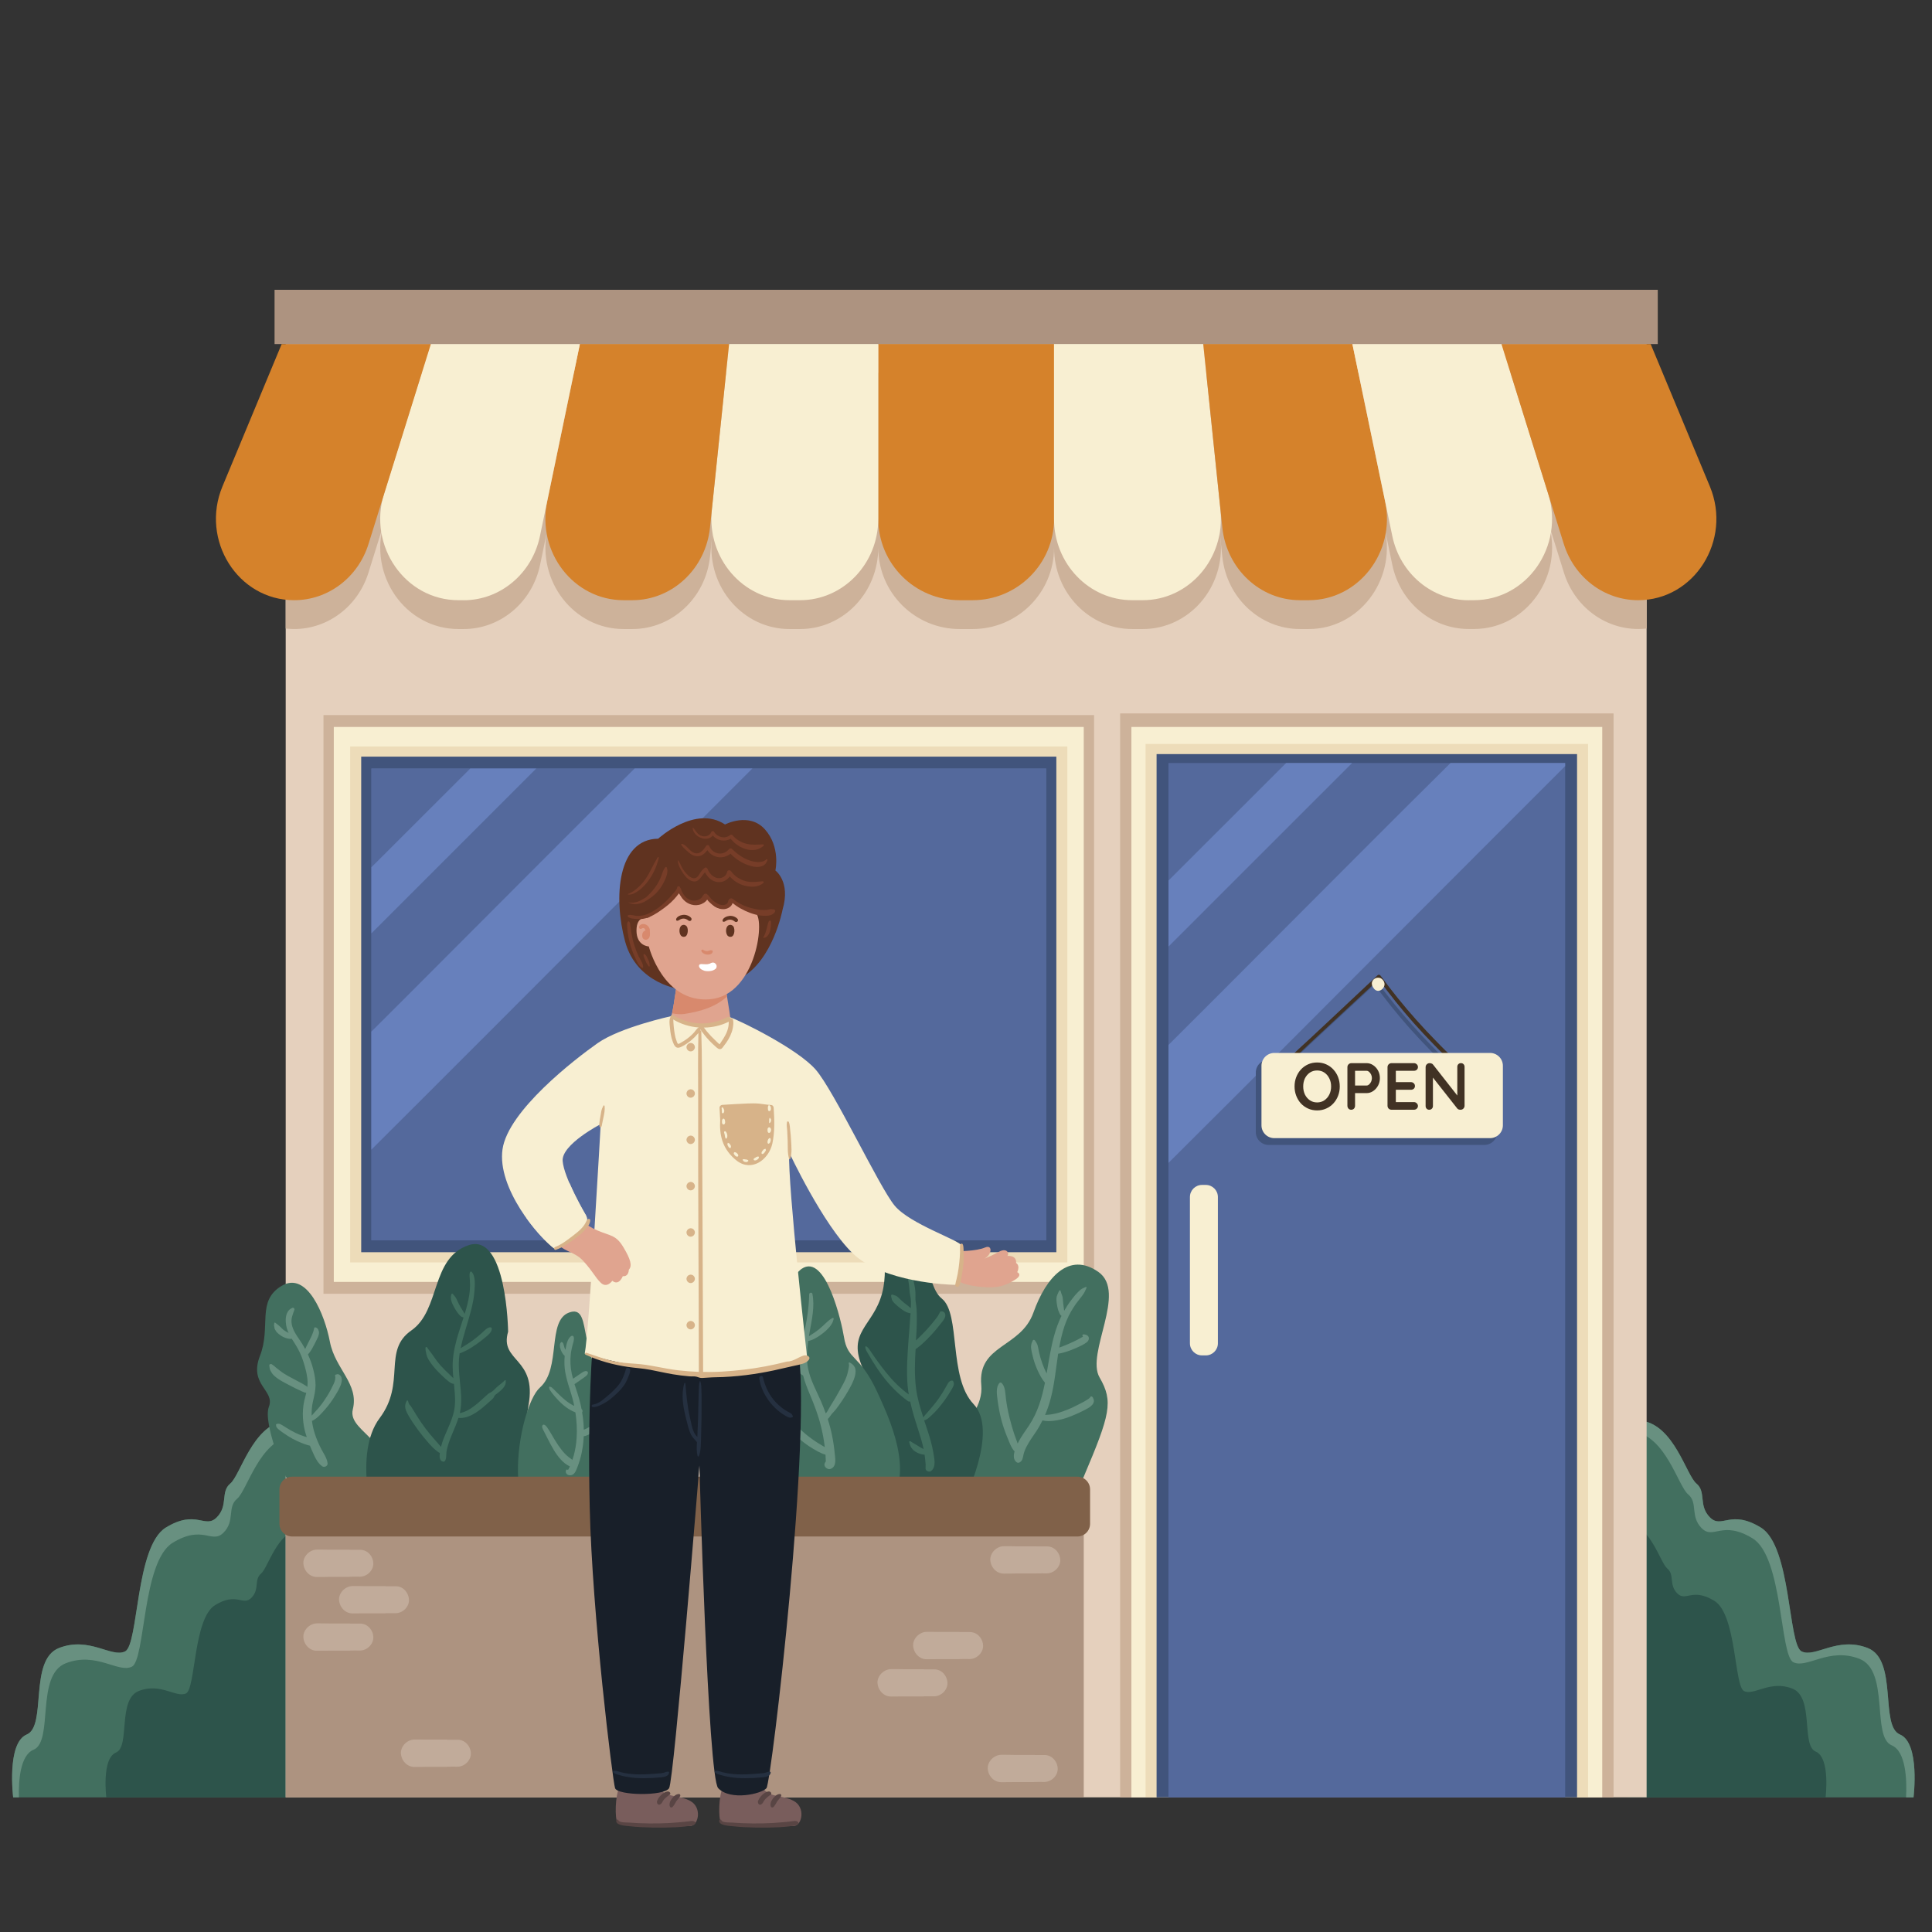 <svg width="200" height="200" viewBox="0 0 200 200" fill="none" xmlns="http://www.w3.org/2000/svg">
<rect x="0" y="0" width="200" height="200" fill="#333333" stroke="none"/>
<g clip-path="url(#clip0_632_1966)">
<path d="M29.576 186.066H1.372C1.372 186.066 0.672 180.432 2.779 179.553C4.887 178.675 2.957 171.829 6.116 170.6C9.275 169.371 11.56 171.651 12.962 170.95C14.363 170.25 14.013 160.062 17.177 158.132C20.336 156.202 21.214 158.31 22.443 157.081C23.672 155.852 22.794 154.445 23.85 153.572C24.901 152.693 26.13 147.605 29.467 147.077C32.804 146.548 34.911 168.148 34.911 168.148L29.582 186.072L29.576 186.066Z" fill="#426F5F"/>
<path d="M3.474 181.133C5.582 180.254 3.652 173.408 6.811 172.179C9.97 170.95 12.255 173.23 13.656 172.53C15.063 171.829 14.707 161.641 17.872 159.711C21.03 157.782 21.909 159.889 23.138 158.66C24.367 157.431 23.488 156.024 24.545 155.151C25.596 154.273 26.825 149.179 30.162 148.656C30.667 148.576 31.144 149.006 31.586 149.793C30.949 148.053 30.236 146.956 29.456 147.077C26.119 147.605 24.89 152.693 23.839 153.572C22.788 154.451 23.661 155.852 22.432 157.081C21.203 158.31 20.324 156.202 17.166 158.132C14.007 160.062 14.357 170.25 12.95 170.95C11.543 171.651 9.263 169.371 6.104 170.6C2.946 171.829 4.875 178.675 2.768 179.553C0.66 180.432 1.361 186.066 1.361 186.066H1.958C1.912 184.331 2.09 181.707 3.468 181.133H3.474Z" fill="#689080"/>
<path d="M31.109 186.066H11.003C11.003 186.066 10.504 182.051 12.002 181.425C13.507 180.8 12.129 175.918 14.38 175.045C16.631 174.166 18.262 175.797 19.262 175.298C20.261 174.798 20.014 167.539 22.265 166.161C24.517 164.782 25.142 166.287 26.021 165.408C26.9 164.53 26.274 163.53 27.02 162.904C27.767 162.278 28.646 158.649 31.023 158.275C33.401 157.902 34.906 173.293 34.906 173.293L31.109 186.072V186.066Z" fill="#2D544B"/>
<path d="M169.877 186.066H198.087C198.087 186.066 198.788 180.432 196.68 179.553C194.572 178.675 196.502 171.829 193.343 170.6C190.185 169.371 187.899 171.651 186.498 170.95C185.091 170.25 185.447 160.062 182.282 158.132C179.124 156.202 178.245 158.31 177.016 157.081C175.787 155.852 176.666 154.445 175.609 153.572C174.558 152.693 173.329 147.605 169.992 147.077C166.656 146.548 164.548 168.148 164.548 168.148L169.877 186.072V186.066Z" fill="#426F5F"/>
<path d="M196.68 179.553C194.572 178.675 196.502 171.829 193.343 170.6C190.184 169.371 187.899 171.651 186.497 170.95C185.09 170.25 185.447 160.062 182.282 158.132C179.123 156.202 178.245 158.31 177.016 157.081C175.787 155.852 176.665 154.445 175.609 153.572C174.558 152.693 173.329 147.605 169.992 147.077C169.447 146.991 168.941 147.496 168.464 148.398C168.683 148.237 168.907 148.162 169.136 148.197C172.473 148.725 173.702 153.813 174.753 154.692C175.804 155.571 174.931 156.972 176.16 158.201C177.389 159.43 178.268 157.322 181.426 159.252C184.585 161.181 184.235 171.37 185.642 172.07C187.049 172.771 189.329 170.491 192.487 171.72C195.646 172.949 193.716 179.795 195.824 180.673C197.335 181.305 197.403 184.377 197.317 186.066H198.087C198.087 186.066 198.787 180.432 196.68 179.553Z" fill="#689080"/>
<path d="M168.43 186.066H188.984C188.984 186.066 189.495 181.96 187.962 181.322C186.429 180.685 187.836 175.694 185.533 174.798C183.23 173.902 181.564 175.568 180.542 175.057C179.52 174.545 179.773 167.125 177.47 165.718C175.167 164.311 174.529 165.845 173.633 164.949C172.737 164.053 173.375 163.031 172.611 162.387C171.841 161.75 170.946 158.04 168.516 157.655C166.087 157.27 164.548 173.006 164.548 173.006L168.43 186.066Z" fill="#2D544B"/>
<path d="M170.457 35.617H29.576V186.06H170.457V35.617Z" fill="#E5D0BD"/>
<path d="M113.257 74.026H33.487V133.931H113.257V74.026Z" fill="#CDB29A"/>
<path d="M112.189 75.255H34.555V132.702H112.189V75.255Z" fill="#F8EFD2"/>
<path d="M110.489 77.276H36.249V130.686H110.489V77.276Z" fill="#EDDCB9"/>
<path d="M109.352 78.327H37.392V129.629H109.352V78.327Z" fill="#41547C"/>
<path d="M108.301 79.556H38.449V128.4H108.301V79.556Z" fill="#54699C"/>
<path d="M108.301 79.556H38.449V128.4H108.301V79.556Z" fill="#54699C"/>
<path d="M167.035 73.853H115.956V186.066H167.035V73.853Z" fill="#CDB29A"/>
<path d="M165.863 75.255H117.122V186.066H165.863V75.255Z" fill="#F8EFD2"/>
<path d="M164.393 77.012H118.587V186.066H164.393V77.012Z" fill="#EDDCB9"/>
<path d="M163.256 78.063H119.729V186.06H163.256V78.063Z" fill="#41547C"/>
<path d="M162.027 78.988H120.959V186.066H162.027V78.988Z" fill="#54699C"/>
<path d="M44.588 38.603H29.576V65.067C29.863 65.095 30.15 65.118 30.443 65.118C33.947 65.118 37.053 62.77 38.139 59.295L39.764 54.086C38.064 59.53 41.964 65.118 47.46 65.118H48C51.807 65.118 55.098 62.35 55.908 58.474L56.648 54.907C55.557 60.162 59.399 65.118 64.557 65.118H65.464C69.593 65.118 73.062 61.874 73.504 57.595L75.48 38.603H44.594H44.588Z" fill="#CDB29A"/>
<path d="M126.529 57.595C126.971 61.874 130.44 65.118 134.569 65.118H135.477C140.634 65.118 144.476 60.156 143.385 54.902L139.996 38.603H124.554L126.529 57.595Z" fill="#CDB29A"/>
<path d="M90.917 38.603H75.474L73.688 55.78C73.171 60.765 76.915 65.118 81.728 65.118H82.825C87.293 65.118 90.917 61.345 90.917 56.688C90.917 61.345 94.69 65.118 99.347 65.118H100.686C105.343 65.118 109.116 61.345 109.116 56.688C109.116 61.345 112.74 65.118 117.208 65.118H118.305C123.118 65.118 126.868 60.765 126.345 55.78L124.559 38.603H90.917Z" fill="#CDB29A"/>
<path d="M170.457 38.603H140.002L144.131 58.468C144.935 62.344 148.232 65.113 152.04 65.113H152.579C158.075 65.113 161.969 59.525 160.275 54.08L161.9 59.289C162.986 62.764 166.087 65.113 169.596 65.113C169.889 65.113 170.182 65.095 170.463 65.061V38.603H170.457Z" fill="#CDB29A"/>
<path d="M171.612 30H28.422V35.617H171.612V30Z" fill="#AD9380"/>
<path d="M29.576 152.866C29.576 152.866 27.181 147.335 27.836 145.624C28.496 143.912 25.728 143.384 26.911 140.357C28.094 137.331 26.515 134.695 29.151 133.115C31.787 131.536 33.619 136.102 34.153 138.91C34.693 141.718 37.18 143.258 36.525 145.888C35.87 148.518 42.188 149.179 39.161 155.502C36.135 161.825 29.576 152.866 29.576 152.866Z" fill="#426F5F"/>
<path d="M38.771 157.868C38.771 157.868 36.531 150.494 39.299 146.807C42.067 143.12 39.563 139.829 42.59 137.721C45.616 135.614 44.565 130.215 48.517 128.9C52.468 127.585 52.6 137.853 52.6 137.853C51.675 141.012 55.626 140.489 54.707 145.492C53.789 150.494 57.734 152.469 54.311 157.609C50.888 162.744 40.224 160.636 38.771 157.873V157.868Z" fill="#2D544B"/>
<path d="M59.181 159.315C50.974 160.05 53.651 145.618 55.89 143.642C58.13 141.667 56.591 136.705 58.917 135.872C61.243 135.039 59.842 139.559 62.472 142.85C65.108 146.141 68.002 158.522 59.181 159.309V159.315Z" fill="#426F5F"/>
<path d="M112.189 152.866C114.917 146.428 115.279 145.095 113.826 142.591C112.373 140.087 116.72 133.77 113.694 131.662C110.667 129.555 108.295 132.191 106.98 135.878C105.665 139.565 101.185 139.169 101.582 143.384C101.978 147.599 95.259 149.839 98.814 154.841C102.368 159.843 110.679 156.42 112.189 152.866Z" fill="#426F5F"/>
<path d="M99.474 155.892C99.796 155.456 103.425 148.122 100.789 145.359C98.153 142.597 99.474 136.01 97.498 134.431C95.523 132.851 96.448 127.057 93.415 127.321C90.383 127.585 92.232 130.479 91.308 133.902C90.383 137.325 87.621 137.853 89.332 141.672C91.043 145.492 86.96 151.418 91.043 155.105C95.127 158.792 97.625 158.396 99.474 155.898V155.892Z" fill="#2D544B"/>
<path d="M82.819 131.479C82.871 131.433 82.923 131.393 82.98 131.352C85.478 129.652 87.127 136.906 87.362 138.382C87.758 140.886 88.941 140.093 90.785 144.044C92.628 147.996 94.736 153.13 91.445 156.685C88.154 160.24 82.756 160.24 80.252 158.132C78.168 156.375 78.34 151.826 78.225 149.403C78.07 146.123 78.168 142.81 79.052 139.634C79.483 138.083 80.143 136.665 80.798 135.2C81.349 133.96 81.757 132.398 82.825 131.479H82.819Z" fill="#426F5F"/>
<path d="M112.189 154.359H29.576V186.066H112.189V154.359Z" fill="#AD9380"/>
<path d="M111.529 152.866H30.242C29.516 152.866 28.927 153.454 28.927 154.181V157.741C28.927 158.468 29.516 159.057 30.242 159.057H111.529C112.255 159.057 112.844 158.468 112.844 157.741V154.181C112.844 153.454 112.255 152.866 111.529 152.866Z" fill="#806149"/>
<path d="M35.262 142.431C35.198 142.356 35.118 142.287 35.02 142.264C34.923 142.235 34.86 142.281 34.768 142.299C34.681 142.316 34.653 142.425 34.705 142.488C34.705 142.517 34.716 142.545 34.716 142.574C34.716 142.637 34.705 142.701 34.699 142.764C34.676 142.936 34.618 143.085 34.549 143.246C34.343 143.688 34.119 144.119 33.86 144.533C33.608 144.929 33.338 145.319 33.039 145.681C32.798 145.98 32.511 146.25 32.264 146.548C32.246 146.072 32.281 145.589 32.39 145.107C32.516 144.55 32.66 143.987 32.666 143.418C32.672 142.838 32.557 142.253 32.413 141.696C32.275 141.167 32.091 140.679 31.873 140.208C31.971 140.122 32.045 140.013 32.12 139.904C32.201 139.789 32.27 139.668 32.338 139.553C32.482 139.301 32.614 139.031 32.746 138.772C32.867 138.531 32.999 138.284 33.022 138.009C33.033 137.888 32.999 137.773 32.953 137.664C32.924 137.589 32.884 137.526 32.815 137.48C32.775 137.451 32.723 137.44 32.683 137.417C32.597 137.36 32.499 137.451 32.516 137.543C32.516 137.555 32.482 137.675 32.476 137.687C32.476 137.721 32.476 137.727 32.465 137.75C32.436 137.859 32.384 137.968 32.35 138.077C32.281 138.273 32.178 138.462 32.086 138.646C31.977 138.864 31.862 139.077 31.758 139.295C31.701 139.41 31.643 139.53 31.598 139.645C31.598 139.645 31.598 139.651 31.598 139.657C31.414 139.329 31.224 139.002 31 138.68C30.667 138.204 30.328 137.698 30.208 137.118C30.087 136.538 30.288 136.119 30.478 135.585C30.518 135.476 30.392 135.338 30.277 135.384C29.381 135.729 29.501 137.061 29.788 137.785C29.817 137.853 29.852 137.917 29.88 137.986C29.697 137.899 29.524 137.796 29.363 137.681C29.352 137.675 29.34 137.664 29.335 137.658C29.318 137.641 29.3 137.629 29.283 137.612C29.243 137.578 29.209 137.543 29.174 137.509C29.134 137.469 29.099 137.428 29.059 137.388C28.99 137.337 28.973 137.319 29.007 137.348C29.025 137.36 29.025 137.36 29.002 137.337C28.985 137.319 28.962 137.302 28.939 137.285C28.893 137.245 28.847 137.199 28.795 137.164C28.761 137.147 28.749 137.136 28.715 137.095C28.692 137.072 28.669 137.049 28.64 137.032C28.628 137.021 28.611 137.021 28.594 137.015C28.559 136.986 28.537 136.952 28.496 136.923C28.456 136.9 28.404 136.923 28.393 136.963C28.387 136.986 28.381 137.009 28.381 137.032C28.381 137.044 28.381 137.107 28.381 137.101C28.381 137.107 28.376 137.118 28.364 137.136C28.358 137.153 28.358 137.176 28.364 137.193C28.364 137.227 28.376 137.262 28.381 137.296C28.387 137.325 28.399 137.36 28.404 137.388C28.404 137.331 28.416 137.503 28.404 137.469C28.422 137.532 28.456 137.601 28.485 137.658C28.496 137.681 28.508 137.704 28.525 137.727C28.514 137.681 28.519 137.687 28.537 137.733C28.542 137.756 28.554 137.773 28.565 137.796C28.605 137.859 28.657 137.911 28.709 137.963C28.801 138.054 28.904 138.141 29.013 138.215C29.209 138.359 29.427 138.462 29.656 138.531C29.777 138.566 29.898 138.594 30.024 138.6C30.087 138.6 30.145 138.6 30.202 138.583C30.34 138.807 30.483 139.025 30.621 139.249C30.954 139.789 31.213 140.346 31.402 140.949C31.586 141.529 31.753 142.132 31.822 142.741C31.856 143.028 31.85 143.298 31.822 143.568C31.764 143.528 31.712 143.487 31.661 143.453C31.46 143.321 31.247 143.206 31.035 143.091C30.65 142.884 30.265 142.689 29.88 142.477C29.582 142.31 29.283 142.132 29.013 141.919C28.864 141.805 28.715 141.684 28.565 141.569C28.502 141.517 28.45 141.454 28.387 141.408C28.312 141.351 28.226 141.305 28.157 141.242C28.066 141.156 27.859 141.207 27.876 141.357C27.905 141.558 27.91 141.724 28.008 141.908C28.106 142.092 28.215 142.253 28.364 142.396C28.651 142.672 29.002 142.884 29.346 143.074C29.737 143.292 30.139 143.487 30.535 143.694C30.759 143.809 30.989 143.918 31.224 144.021C31.362 144.085 31.534 144.165 31.707 144.188C31.678 144.32 31.643 144.452 31.603 144.59C31.264 145.762 31.276 146.973 31.569 148.156C31.62 148.363 31.695 148.57 31.758 148.771C31.689 148.754 31.62 148.736 31.557 148.713C31.23 148.61 30.908 148.484 30.598 148.334C30.271 148.179 29.955 147.996 29.645 147.8C29.484 147.703 29.329 147.599 29.163 147.502C28.962 147.387 28.824 147.335 28.605 147.427C28.588 147.433 28.582 147.444 28.577 147.461C28.565 147.691 28.646 147.806 28.818 147.95C28.973 148.082 29.134 148.202 29.3 148.317C29.616 148.541 29.944 148.748 30.282 148.937C30.61 149.115 30.949 149.271 31.293 149.403C31.471 149.472 31.655 149.54 31.839 149.592C31.919 149.615 32.005 149.638 32.086 149.661C32.143 149.799 32.195 149.937 32.258 150.075C32.528 150.666 32.809 151.424 33.366 151.797C33.579 151.941 33.946 151.757 33.912 151.482C33.849 150.936 33.51 150.488 33.263 150.011C32.993 149.494 32.763 148.96 32.585 148.403C32.447 147.967 32.344 147.525 32.292 147.077C32.321 147.077 32.35 147.071 32.379 147.054C32.867 146.801 33.28 146.319 33.642 145.911C34.015 145.486 34.354 145.032 34.647 144.55C34.917 144.113 35.244 143.608 35.353 143.103C35.405 142.873 35.405 142.603 35.25 142.413L35.262 142.431Z" fill="#689080"/>
<path d="M63.529 146.445C63.46 146.456 63.391 146.433 63.322 146.445C63.236 146.456 63.155 146.497 63.075 146.525C62.908 146.594 62.748 146.68 62.593 146.772C62.265 146.968 61.944 147.169 61.616 147.364C61.306 147.548 60.996 147.743 60.674 147.904C60.594 147.944 60.514 147.973 60.433 147.996C60.422 147.392 60.364 146.795 60.261 146.204C60.318 146.129 60.318 146.037 60.272 145.962H60.29C60.261 145.917 60.232 145.882 60.198 145.853C60.169 145.71 60.14 145.566 60.111 145.417C59.945 144.693 59.698 143.993 59.474 143.286C59.503 143.263 59.532 143.246 59.566 143.223L60.02 142.907C60.169 142.804 60.324 142.7 60.473 142.591C60.548 142.534 60.628 142.482 60.697 142.413C60.789 142.327 60.858 142.241 60.864 142.109C60.864 142.029 60.812 141.971 60.743 141.948C60.548 141.879 60.336 142.04 60.175 142.143C60.02 142.241 59.87 142.35 59.721 142.454C59.589 142.545 59.457 142.637 59.325 142.723C59.273 142.54 59.221 142.35 59.181 142.161C59.049 141.523 59.015 140.863 59.084 140.219C59.118 139.886 59.187 139.565 59.273 139.237C59.342 138.968 59.468 138.675 59.388 138.393C59.359 138.296 59.239 138.244 59.152 138.296C58.733 138.543 58.618 139.249 58.538 139.726C58.521 139.697 58.504 139.668 58.486 139.639C58.48 139.628 58.475 139.616 58.469 139.599C58.469 139.594 58.469 139.588 58.463 139.588C58.452 139.553 58.44 139.519 58.429 139.49C58.406 139.427 58.389 139.364 58.371 139.295C58.348 139.22 58.343 139.14 58.303 139.071C58.274 139.019 58.199 138.904 58.124 138.927C58.061 138.95 58.038 138.985 58.021 139.031C57.923 139.157 57.958 139.358 57.981 139.502C58.01 139.645 58.073 139.795 58.136 139.927C58.199 140.053 58.285 140.191 58.383 140.294C58.406 140.317 58.429 140.34 58.458 140.357C58.417 140.8 58.417 141.242 58.463 141.678C58.526 142.224 58.658 142.752 58.814 143.275C58.814 143.303 58.825 143.326 58.837 143.349C59.026 143.975 59.239 144.596 59.382 145.233C59.405 145.331 59.417 145.428 59.44 145.532C59.417 145.52 59.388 145.515 59.365 145.503C59.055 145.342 58.762 145.147 58.492 144.923C58.216 144.699 57.958 144.458 57.705 144.199C57.579 144.073 57.453 143.947 57.326 143.82C57.269 143.763 57.206 143.7 57.142 143.648C57.074 143.591 57.01 143.585 56.936 143.55C56.884 143.527 56.827 143.568 56.838 143.625C56.867 143.728 56.861 143.792 56.918 143.884C56.964 143.952 57.01 144.021 57.062 144.09C57.171 144.24 57.286 144.389 57.412 144.532C57.659 144.82 57.918 145.101 58.205 145.354C58.48 145.595 58.779 145.819 59.106 145.997C59.256 146.077 59.411 146.146 59.566 146.209C59.698 147.082 59.75 147.973 59.692 148.857C59.652 149.483 59.554 150.097 59.388 150.7C59.348 150.844 59.296 150.982 59.25 151.125C59.003 150.936 58.745 150.758 58.521 150.528C58.251 150.252 58.015 149.948 57.797 149.627C57.544 149.259 57.32 148.874 57.096 148.489C56.982 148.3 56.873 148.105 56.746 147.921C56.631 147.754 56.522 147.553 56.321 147.484C56.218 147.45 56.137 147.542 56.126 147.634C56.097 147.835 56.258 148.064 56.344 148.242C56.447 148.455 56.557 148.662 56.666 148.874C56.873 149.288 57.085 149.701 57.326 150.097C57.722 150.746 58.279 151.487 58.997 151.803C58.911 151.987 58.808 152.194 58.785 152.159C58.739 152.107 58.63 152.119 58.601 152.182C58.475 152.458 58.699 152.711 58.986 152.722C59.463 152.739 59.623 152.257 59.767 151.889C60.175 150.867 60.381 149.77 60.427 148.679C60.893 148.621 61.467 148.191 61.754 148.013C62.099 147.8 62.437 147.582 62.765 147.347C62.926 147.232 63.086 147.123 63.23 146.99C63.305 146.922 63.379 146.847 63.443 146.772C63.511 146.68 63.506 146.588 63.563 146.497C63.58 146.474 63.552 146.445 63.529 146.451V146.445Z" fill="#689080"/>
<path d="M113.085 144.619C113.027 144.521 112.878 144.544 112.844 144.653C112.821 144.739 112.557 144.883 112.476 144.94C112.292 145.067 112.086 145.164 111.89 145.268C111.402 145.52 110.908 145.773 110.397 145.968C109.909 146.158 109.415 146.319 108.893 146.405C108.657 146.445 108.422 146.462 108.186 146.474C108.427 145.911 108.628 145.325 108.783 144.722C109.168 143.217 109.306 141.667 109.541 140.133C109.742 140.105 109.938 140.065 110.133 140.007C110.564 139.886 110.977 139.731 111.391 139.548C111.77 139.375 112.183 139.203 112.511 138.945C112.683 138.807 112.792 138.554 112.66 138.347C112.562 138.192 112.327 138.129 112.155 138.135C112.08 138.135 112.017 138.227 112.063 138.296C112.08 138.319 112.097 138.347 112.114 138.376C112.068 138.399 112.022 138.422 111.976 138.445C111.833 138.525 111.689 138.612 111.54 138.686C111.236 138.847 110.926 138.985 110.61 139.123C110.311 139.255 110.012 139.37 109.702 139.484C109.685 139.49 109.668 139.496 109.651 139.507C109.783 138.755 109.949 138.009 110.196 137.279C110.437 136.567 110.765 135.889 111.184 135.263C111.396 134.936 111.638 134.637 111.879 134.327C111.994 134.178 112.109 134.029 112.212 133.868C112.333 133.678 112.373 133.517 112.476 133.316C112.505 133.265 112.447 133.196 112.39 133.23C112.269 133.299 112.137 133.334 112.017 133.403C111.862 133.489 111.712 133.638 111.586 133.764C111.333 134.017 111.109 134.299 110.891 134.586C110.621 134.936 110.386 135.315 110.162 135.694C110.156 135.637 110.144 135.579 110.139 135.522C110.11 135.309 110.081 135.091 110.058 134.879C110.035 134.655 110.035 134.431 109.984 134.212C109.961 134.109 109.909 134.023 109.88 133.925C109.852 133.822 109.823 133.718 109.788 133.621C109.765 133.563 109.691 133.546 109.656 133.604C109.599 133.696 109.553 133.805 109.513 133.908C109.473 134.006 109.421 134.092 109.398 134.195C109.335 134.436 109.363 134.683 109.398 134.93C109.427 135.171 109.473 135.401 109.547 135.637C109.587 135.752 109.633 135.866 109.685 135.975C109.737 136.09 109.794 136.159 109.892 136.222C109.875 136.263 109.852 136.297 109.829 136.332C109.272 137.515 108.956 138.79 108.714 140.07C108.582 140.771 108.468 141.477 108.347 142.184C108.175 141.839 108.02 141.489 107.893 141.121C107.755 140.736 107.641 140.346 107.554 139.944C107.508 139.731 107.48 139.519 107.422 139.306C107.371 139.111 107.25 138.927 107.135 138.761C107.083 138.686 106.957 138.669 106.911 138.761C106.825 138.933 106.756 139.123 106.739 139.312C106.716 139.542 106.773 139.8 106.819 140.024C106.911 140.461 107.032 140.897 107.187 141.311C107.342 141.724 107.526 142.126 107.738 142.505C107.853 142.706 107.979 142.902 108.129 143.08C108.146 143.097 108.157 143.114 108.175 143.131C107.865 144.688 107.428 146.204 106.532 147.553C106.13 148.156 105.688 148.736 105.372 149.391C105.366 149.403 105.355 149.42 105.349 149.437C105.343 149.42 105.338 149.403 105.332 149.385C105.228 149.11 105.125 148.828 105.027 148.547C104.821 147.944 104.648 147.329 104.493 146.709C104.338 146.089 104.223 145.457 104.137 144.82C104.068 144.297 104.091 143.573 103.695 143.171C103.632 143.108 103.517 143.103 103.46 143.171C103.063 143.625 103.201 144.395 103.27 144.946C103.356 145.618 103.483 146.284 103.649 146.939C103.821 147.599 104.045 148.243 104.31 148.874C104.482 149.288 104.683 149.891 105.027 150.247C104.907 150.678 104.895 151.126 105.251 151.378C105.338 151.441 105.481 151.436 105.567 151.378C105.843 151.2 105.866 150.982 105.929 150.689C105.992 150.367 106.107 150.063 106.256 149.776C106.544 149.213 106.917 148.702 107.267 148.179C107.514 147.812 107.727 147.427 107.922 147.036C108.289 147.14 108.749 147.117 109.048 147.082C109.685 147.014 110.3 146.841 110.891 146.6C111.483 146.359 112.074 146.095 112.631 145.773C112.849 145.647 113.085 145.474 113.194 145.233C113.297 144.998 113.217 144.814 113.096 144.607L113.085 144.619Z" fill="#689080"/>
<path d="M88.488 141.546C88.39 141.322 88.172 141.156 87.959 141.047C87.913 141.024 87.844 141.064 87.862 141.121C87.931 141.339 87.867 141.569 87.822 141.793C87.776 142.011 87.73 142.235 87.655 142.448C87.477 142.965 87.184 143.459 86.92 143.935C86.644 144.435 86.357 144.935 86.047 145.417C85.898 145.652 85.771 145.899 85.628 146.135C85.588 146.204 85.536 146.255 85.478 146.307C85.323 145.871 85.157 145.446 84.973 145.021C84.485 143.912 83.882 142.838 83.646 141.638C83.463 140.702 83.531 139.749 83.669 138.807C83.75 138.807 83.83 138.778 83.899 138.761C84.066 138.715 84.221 138.634 84.37 138.554C84.669 138.399 84.939 138.21 85.203 138.003C85.461 137.802 85.691 137.584 85.903 137.331C86.013 137.199 86.093 137.067 86.173 136.917C86.213 136.843 86.231 136.762 86.259 136.676C86.282 136.601 86.311 136.556 86.3 136.481C86.294 136.441 86.248 136.423 86.208 136.429C86.133 136.441 86.081 136.498 86.018 136.538C85.955 136.578 85.898 136.607 85.84 136.659C85.725 136.768 85.599 136.86 85.484 136.975C85.254 137.199 85.013 137.417 84.76 137.624C84.525 137.813 84.267 137.991 84.008 138.152C83.968 138.181 83.859 138.238 83.744 138.319C83.767 138.192 83.784 138.066 83.807 137.94C84.031 136.647 84.364 135.252 84.1 133.942C84.06 133.747 83.767 133.799 83.767 133.988C83.744 135.2 83.583 136.355 83.336 137.543C83.101 138.669 82.86 139.818 82.906 140.972C82.911 141.11 82.923 141.248 82.94 141.38C82.94 141.38 82.94 141.38 82.94 141.374C82.728 141.133 82.526 140.886 82.331 140.627C82.13 140.363 81.952 140.082 81.751 139.818C81.648 139.685 81.544 139.571 81.43 139.456C81.372 139.398 81.309 139.352 81.251 139.306C81.177 139.249 81.125 139.18 81.056 139.123C81.005 139.082 80.907 139.1 80.913 139.18C80.918 139.26 80.947 139.335 80.964 139.41C80.982 139.49 80.982 139.571 80.999 139.651C81.039 139.812 81.097 139.978 81.177 140.128C81.338 140.438 81.556 140.719 81.763 140.995C81.975 141.271 82.199 141.54 82.44 141.799C82.653 142.029 82.871 142.247 83.141 142.402C83.308 143.051 83.555 143.683 83.819 144.309C84.29 145.423 84.72 146.537 85.002 147.714C85.157 148.357 85.283 149.006 85.364 149.661C85.369 149.707 85.369 149.759 85.375 149.805C85.117 149.65 84.852 149.494 84.6 149.334C84.06 148.989 83.549 148.599 83.072 148.174C82.102 147.306 81.384 146.227 80.471 145.314C80.35 145.193 80.149 145.314 80.189 145.474C80.522 146.807 81.539 147.881 82.538 148.771C83.055 149.23 83.612 149.644 84.209 150C84.491 150.172 84.778 150.327 85.082 150.459C85.203 150.511 85.323 150.551 85.45 150.586C85.45 150.626 85.455 150.666 85.461 150.706C85.473 150.861 85.484 151.011 85.484 151.166C85.484 151.166 85.484 151.252 85.484 151.292C85.461 151.326 85.421 151.39 85.409 151.407C85.249 151.66 85.415 151.947 85.668 152.039C85.685 152.044 85.708 152.05 85.725 152.062C85.892 152.125 86.064 152.044 86.191 151.941C86.604 151.596 86.449 150.913 86.409 150.448C86.351 149.816 86.254 149.184 86.127 148.564C86.013 148.001 85.863 147.444 85.691 146.899C85.788 146.813 85.869 146.703 85.944 146.589C86.11 146.33 86.38 146.1 86.575 145.842C86.995 145.285 87.379 144.711 87.73 144.108C88.04 143.579 88.361 143.016 88.511 142.413C88.574 142.149 88.608 141.816 88.493 141.552L88.488 141.546Z" fill="#689080"/>
<path d="M98.693 143.005C98.63 142.907 98.555 142.907 98.446 142.93C98.262 142.976 98.176 143.131 98.084 143.286C97.734 143.918 97.366 144.538 96.924 145.113C96.689 145.423 96.43 145.721 96.177 146.02C96.04 146.175 95.896 146.33 95.764 146.485C95.701 146.56 95.632 146.646 95.586 146.738C95.259 145.75 94.96 144.762 94.828 143.723C94.656 142.379 94.702 141.018 94.782 139.668C94.845 139.622 94.908 139.576 94.96 139.536C95.448 139.174 95.89 138.732 96.31 138.29C96.735 137.842 97.125 137.371 97.498 136.883C97.659 136.676 97.843 136.464 97.86 136.188C97.872 136.05 97.826 135.918 97.717 135.832C97.608 135.74 97.493 135.751 97.395 135.757C97.326 135.757 97.286 135.82 97.292 135.878C97.217 135.97 97.183 136.073 97.125 136.176C97.033 136.337 96.901 136.487 96.786 136.636C96.516 136.98 96.235 137.314 95.936 137.641C95.649 137.957 95.345 138.255 95.04 138.554C94.972 138.623 94.897 138.692 94.822 138.761C94.868 138.008 94.914 137.256 94.908 136.504C94.908 136.153 94.903 135.803 94.88 135.453C94.857 135.074 94.742 134.649 94.765 134.281C94.805 133.609 94.667 132.926 94.483 132.271C94.564 132.197 94.621 132.087 94.679 132.001C94.753 131.881 94.828 131.76 94.891 131.634C94.954 131.502 95.029 131.364 95.069 131.22C95.109 131.1 95.155 130.916 95.086 130.795C95.086 130.761 95.086 130.732 95.069 130.698L95.092 130.772C95.092 130.715 95.092 130.657 95.058 130.611C95.029 130.566 94.977 130.554 94.931 130.577C94.891 130.594 94.88 130.623 94.851 130.652C94.834 130.669 94.811 130.68 94.793 130.692C94.793 130.692 94.793 130.703 94.782 130.703C94.679 130.767 94.615 130.916 94.57 131.019C94.535 131.094 94.512 131.174 94.478 131.249C94.449 131.312 94.449 131.329 94.42 131.387C94.374 131.49 94.34 131.571 94.3 131.657C94.087 131.002 93.811 130.353 93.432 129.773C93.312 129.589 93.042 129.75 93.139 129.945C93.473 130.623 93.748 131.312 93.921 132.053C93.995 132.369 94.053 132.69 94.099 133.012C94.15 133.374 94.144 133.753 94.225 134.109C94.317 134.522 94.311 134.976 94.282 135.43C94.282 135.43 94.282 135.43 94.282 135.424C94.248 135.39 94.208 135.361 94.173 135.326C94.15 135.309 94.127 135.286 94.104 135.269C94.087 135.258 94.081 135.252 94.076 135.246C94.076 135.246 94.07 135.246 94.058 135.229C93.966 135.154 93.875 135.08 93.783 135.011C93.766 134.999 93.748 134.982 93.731 134.97C93.719 134.965 93.719 134.959 93.714 134.959C93.714 134.959 93.714 134.959 93.708 134.959C93.668 134.93 93.628 134.896 93.593 134.867C93.444 134.746 93.3 134.614 93.162 134.482C93.03 134.356 92.835 134.12 92.628 134.103C92.605 134.092 92.577 134.075 92.554 134.069C92.502 134.052 92.445 134.046 92.399 134.023C92.324 133.983 92.221 134.052 92.249 134.138C92.261 134.189 92.261 134.241 92.267 134.293C92.272 134.339 92.29 134.379 92.307 134.419C92.312 134.626 92.508 134.821 92.646 134.959C92.801 135.103 92.956 135.24 93.122 135.372C93.455 135.631 93.829 135.907 94.259 135.947C94.248 136.096 94.236 136.24 94.225 136.383C94.179 137.13 94.116 137.876 94.058 138.623C93.938 140.225 93.823 141.845 93.955 143.447C93.978 143.751 94.03 144.056 94.076 144.354C93.18 143.711 92.404 142.924 91.715 142.063C91.342 141.604 90.992 141.127 90.647 140.644C90.475 140.398 90.302 140.151 90.136 139.904C90.004 139.708 89.872 139.461 89.648 139.37C89.613 139.352 89.579 139.393 89.579 139.421C89.562 139.68 89.757 139.944 89.877 140.156C90.032 140.426 90.193 140.696 90.36 140.966C90.681 141.483 91.02 141.988 91.388 142.471C92.135 143.441 92.984 144.32 93.984 145.038C94.064 145.095 94.144 145.101 94.219 145.078C94.426 146.026 94.707 146.945 95.012 147.881C95.241 148.581 95.46 149.288 95.615 150.006C95.517 149.96 95.408 149.908 95.316 149.856C95.184 149.782 95.058 149.701 94.931 149.615C94.868 149.569 94.793 149.535 94.725 149.494C94.633 149.437 94.57 149.38 94.455 149.374L94.57 149.403C94.518 149.368 94.46 149.339 94.409 149.305C94.386 149.293 94.368 149.27 94.346 149.259C94.311 149.242 94.305 149.242 94.323 149.253C94.311 149.242 94.294 149.225 94.282 149.213C94.219 149.15 94.087 149.213 94.121 149.305C94.127 149.322 94.133 149.339 94.144 149.357C94.156 149.328 94.156 149.334 94.144 149.374C94.15 149.414 94.162 149.449 94.173 149.489C94.196 149.563 94.225 149.632 94.259 149.707C94.282 149.77 94.317 149.828 94.357 149.885C94.414 149.96 94.472 150.04 94.541 150.103C94.673 150.23 94.851 150.339 95.012 150.413C95.184 150.488 95.35 150.545 95.534 150.574C95.597 150.586 95.655 150.586 95.712 150.586C95.764 150.924 95.793 151.263 95.822 151.608C95.844 151.832 95.718 152.153 95.988 152.286C96.103 152.343 96.258 152.366 96.373 152.286C96.953 151.861 96.712 150.965 96.614 150.356C96.493 149.627 96.287 148.909 96.057 148.202C95.931 147.812 95.799 147.415 95.666 147.025C95.954 146.996 96.229 146.698 96.424 146.52C96.694 146.278 96.941 146.014 97.177 145.739C97.636 145.193 98.061 144.607 98.417 143.987C98.567 143.728 98.882 143.315 98.681 143.011L98.693 143.005Z" fill="#426F5F"/>
<path d="M52.37 142.924C52.358 142.873 52.284 142.856 52.249 142.89C52.083 143.074 51.91 143.212 51.715 143.361C51.486 143.533 51.29 143.734 51.084 143.935C50.951 144.062 50.837 144.113 50.681 144.199C50.549 144.268 50.446 144.372 50.337 144.469C50.119 144.67 49.901 144.871 49.676 145.067C49.303 145.4 48.918 145.71 48.482 145.957C48.2 146.118 47.908 146.215 47.603 146.29C47.73 145.71 47.764 145.113 47.735 144.521C47.666 143.034 47.345 141.586 47.58 140.099C47.672 140.076 47.764 140.036 47.844 140.001C48.017 139.927 48.189 139.846 48.356 139.76C48.694 139.576 49.016 139.37 49.332 139.146C49.642 138.927 49.941 138.698 50.234 138.451C50.498 138.227 50.9 137.928 50.911 137.555C50.911 137.474 50.837 137.394 50.756 137.4C50.4 137.423 50.119 137.784 49.866 138.003C49.59 138.25 49.303 138.485 49.005 138.709C48.712 138.927 48.407 139.128 48.091 139.318C47.954 139.404 47.822 139.484 47.684 139.571C47.959 138.25 48.419 136.975 48.758 135.671C48.93 134.993 49.074 134.304 49.119 133.609C49.16 133.041 49.246 132.105 48.821 131.657C48.769 131.599 48.677 131.634 48.654 131.703C48.562 131.978 48.626 132.242 48.643 132.53C48.666 132.874 48.666 133.213 48.637 133.558C48.58 134.23 48.43 134.89 48.246 135.539C48.2 135.7 48.149 135.855 48.103 136.016C48.08 135.964 48.045 135.912 48.017 135.861C47.965 135.763 47.902 135.671 47.844 135.579C47.73 135.39 47.609 135.206 47.511 135.011C47.414 134.821 47.339 134.62 47.236 134.431C47.184 134.333 47.127 134.247 47.058 134.161C47.035 134.132 47.012 134.115 46.983 134.086C47.023 134.126 46.983 134.074 46.971 134.057C46.937 134.017 46.903 133.977 46.862 133.942C46.816 133.902 46.742 133.919 46.725 133.977C46.564 134.448 46.788 134.913 47.012 135.326C47.127 135.539 47.253 135.74 47.397 135.929C47.506 136.067 47.678 136.297 47.867 136.343C47.902 136.36 47.942 136.377 47.988 136.389C47.672 137.377 47.322 138.359 47.098 139.375C46.954 140.024 46.862 140.685 46.857 141.351C46.857 141.793 46.891 142.235 46.931 142.677C46.782 142.54 46.65 142.39 46.501 142.253C46.191 141.965 45.892 141.672 45.611 141.357C45.34 141.052 45.094 140.725 44.87 140.386C44.761 140.219 44.64 140.064 44.519 139.909C44.404 139.766 44.312 139.605 44.192 139.461C44.14 139.404 44.054 139.456 44.048 139.519C44.037 139.731 44.083 139.944 44.129 140.145C44.18 140.398 44.284 140.616 44.422 140.84C44.686 141.27 45.025 141.667 45.381 142.029C45.725 142.385 46.087 142.729 46.478 143.034C46.621 143.148 46.805 143.258 46.989 143.252C47 143.384 47.017 143.516 47.029 143.648C47.104 144.395 47.161 145.17 47.029 145.917C46.914 146.588 46.65 147.226 46.38 147.846C46.122 148.438 45.846 149.029 45.685 149.655C45.674 149.69 45.662 149.736 45.651 149.782C45.645 149.77 45.639 149.764 45.628 149.753C45.455 149.54 45.266 149.339 45.088 149.133C44.737 148.731 44.387 148.329 44.066 147.904C43.755 147.49 43.463 147.065 43.187 146.623C43.038 146.393 42.9 146.158 42.756 145.922C42.641 145.739 42.526 145.532 42.371 145.382C42.32 145.268 42.262 145.153 42.245 145.032C42.234 144.963 42.13 144.957 42.102 145.015C41.981 145.25 41.906 145.492 41.958 145.761C42.021 146.072 42.17 146.336 42.325 146.6C42.624 147.111 42.957 147.605 43.313 148.082C43.669 148.558 44.043 149.018 44.439 149.46C44.64 149.684 44.852 149.908 45.088 150.103C45.22 150.212 45.369 150.339 45.53 150.408C45.484 150.781 45.507 151.16 45.76 151.275C46.265 151.504 46.179 150.568 46.214 150.333C46.305 149.69 46.552 149.064 46.799 148.466C47.029 147.909 47.282 147.352 47.46 146.778C47.511 146.778 47.563 146.784 47.609 146.789C47.896 146.801 48.183 146.738 48.447 146.646C49.022 146.439 49.521 146.083 49.987 145.698C50.245 145.486 50.492 145.262 50.739 145.038C50.859 144.929 50.992 144.831 51.089 144.693C51.141 144.619 51.175 144.51 51.227 144.441C51.273 144.383 51.359 144.337 51.417 144.291C51.807 143.987 52.456 143.504 52.347 142.924H52.37Z" fill="#426F5F"/>
<path d="M38.65 161.819C38.633 161.492 38.518 161.193 38.328 160.957C38.081 160.642 37.708 160.429 37.266 160.435C36.938 160.435 36.611 160.435 36.284 160.435C36.238 160.435 36.198 160.423 36.152 160.423C35.618 160.423 35.084 160.423 34.544 160.423C34.394 160.423 34.245 160.423 34.096 160.423C33.671 160.418 33.246 160.406 32.821 160.412C32.39 160.412 31.977 160.636 31.707 160.969C31.511 161.21 31.391 161.509 31.402 161.83C31.419 162.163 31.54 162.474 31.735 162.715C31.988 163.036 32.373 163.255 32.821 163.249C33.246 163.249 33.665 163.249 34.09 163.237C34.239 163.237 34.389 163.237 34.538 163.237C35.072 163.237 35.606 163.243 36.146 163.237C36.192 163.237 36.244 163.226 36.29 163.22C36.611 163.22 36.938 163.209 37.26 163.22C37.679 163.22 38.087 163.002 38.351 162.675C38.541 162.439 38.661 162.152 38.644 161.836L38.65 161.819Z" fill="#C1AB9A"/>
<path d="M38.65 169.457C38.633 169.13 38.518 168.831 38.328 168.596C38.081 168.28 37.708 168.067 37.266 168.073C36.938 168.073 36.611 168.073 36.284 168.073C36.238 168.073 36.198 168.062 36.152 168.062C35.618 168.062 35.084 168.062 34.544 168.062C34.394 168.062 34.245 168.062 34.096 168.062C33.671 168.056 33.246 168.044 32.821 168.05C32.39 168.05 31.977 168.274 31.707 168.607C31.511 168.848 31.391 169.147 31.402 169.469C31.419 169.802 31.54 170.112 31.735 170.353C31.988 170.675 32.373 170.893 32.821 170.887C33.246 170.887 33.665 170.887 34.09 170.876C34.239 170.876 34.389 170.876 34.538 170.876C35.072 170.876 35.606 170.881 36.146 170.876C36.192 170.876 36.244 170.864 36.29 170.864C36.611 170.864 36.938 170.853 37.26 170.864C37.679 170.864 38.087 170.646 38.351 170.319C38.541 170.083 38.661 169.796 38.644 169.48L38.65 169.457Z" fill="#C1AB9A"/>
<path d="M42.337 165.592C42.32 165.265 42.199 164.966 42.015 164.731C41.769 164.415 41.395 164.202 40.953 164.208C40.626 164.208 40.298 164.208 39.971 164.208C39.925 164.208 39.885 164.197 39.839 164.197C39.305 164.197 38.771 164.197 38.231 164.197C38.081 164.197 37.932 164.197 37.783 164.197C37.358 164.191 36.933 164.179 36.514 164.185C36.083 164.185 35.669 164.409 35.4 164.742C35.204 164.983 35.084 165.282 35.095 165.604C35.112 165.937 35.233 166.247 35.428 166.488C35.681 166.81 36.066 167.028 36.514 167.022C36.939 167.022 37.358 167.022 37.783 167.011C37.932 167.011 38.081 167.011 38.231 167.011C38.765 167.011 39.299 167.016 39.839 167.011C39.885 167.011 39.937 166.999 39.982 166.999C40.304 166.999 40.631 166.988 40.953 166.999C41.372 166.999 41.78 166.781 42.044 166.454C42.234 166.218 42.354 165.931 42.337 165.615V165.592Z" fill="#C1AB9A"/>
<path d="M98.084 174.195C98.067 173.868 97.946 173.569 97.763 173.334C97.516 173.018 97.142 172.805 96.7 172.811C96.373 172.811 96.045 172.811 95.718 172.811C95.672 172.811 95.632 172.799 95.586 172.799C95.052 172.799 94.518 172.799 93.978 172.799C93.829 172.799 93.679 172.799 93.53 172.799C93.105 172.794 92.68 172.782 92.255 172.788C91.824 172.788 91.411 173.012 91.141 173.345C90.946 173.586 90.825 173.885 90.837 174.207C90.854 174.54 90.974 174.85 91.17 175.091C91.422 175.413 91.807 175.631 92.255 175.625C92.68 175.625 93.099 175.625 93.524 175.614C93.674 175.614 93.823 175.614 93.972 175.614C94.506 175.614 95.04 175.619 95.58 175.614C95.626 175.614 95.678 175.602 95.724 175.602C96.045 175.602 96.373 175.591 96.694 175.602C97.114 175.602 97.521 175.384 97.785 175.056C97.975 174.821 98.096 174.534 98.078 174.218L98.084 174.195Z" fill="#C1AB9A"/>
<path d="M101.771 170.336C101.754 170.008 101.639 169.71 101.45 169.474C101.203 169.158 100.829 168.946 100.387 168.952C100.06 168.952 99.733 168.952 99.405 168.952C99.359 168.952 99.319 168.94 99.273 168.94C98.739 168.94 98.205 168.94 97.665 168.94C97.516 168.94 97.366 168.94 97.217 168.94C96.792 168.934 96.367 168.923 95.942 168.929C95.511 168.929 95.098 169.153 94.828 169.486C94.633 169.727 94.512 170.026 94.524 170.347C94.541 170.68 94.661 170.99 94.857 171.232C95.109 171.553 95.494 171.772 95.942 171.766C96.367 171.766 96.786 171.766 97.211 171.754C97.361 171.754 97.51 171.754 97.659 171.754C98.193 171.754 98.728 171.76 99.267 171.754C99.313 171.754 99.365 171.743 99.411 171.743C99.733 171.743 100.06 171.731 100.381 171.743C100.801 171.743 101.208 171.525 101.473 171.197C101.662 170.962 101.783 170.675 101.765 170.359L101.771 170.336Z" fill="#C1AB9A"/>
<path d="M109.496 183.062C109.478 182.735 109.363 182.436 109.174 182.201C108.927 181.885 108.554 181.672 108.111 181.678C107.784 181.678 107.457 181.678 107.129 181.678C107.083 181.678 107.043 181.667 106.997 181.667C106.463 181.667 105.929 181.667 105.389 181.667C105.24 181.667 105.091 181.667 104.941 181.667C104.516 181.661 104.091 181.649 103.666 181.655C103.236 181.655 102.822 181.879 102.552 182.212C102.357 182.453 102.236 182.752 102.248 183.074C102.265 183.407 102.386 183.717 102.581 183.958C102.834 184.28 103.218 184.498 103.666 184.492C104.091 184.492 104.511 184.492 104.936 184.481C105.085 184.481 105.234 184.481 105.384 184.481C105.918 184.481 106.452 184.486 106.992 184.481C107.038 184.481 107.089 184.469 107.135 184.469C107.457 184.469 107.784 184.458 108.106 184.469C108.525 184.469 108.933 184.251 109.197 183.924C109.386 183.688 109.507 183.401 109.49 183.085L109.496 183.062Z" fill="#C1AB9A"/>
<path d="M48.746 181.483C48.729 181.156 48.614 180.857 48.425 180.621C48.178 180.306 47.804 180.093 47.362 180.099C47.035 180.099 46.707 180.099 46.38 180.099C46.334 180.099 46.294 180.087 46.248 180.087C45.714 180.087 45.18 180.087 44.64 180.087C44.49 180.087 44.341 180.087 44.192 180.087C43.767 180.082 43.342 180.07 42.917 180.076C42.486 180.076 42.073 180.294 41.803 180.633C41.608 180.874 41.487 181.173 41.498 181.494C41.516 181.827 41.636 182.138 41.831 182.379C42.084 182.7 42.469 182.919 42.917 182.913C43.342 182.913 43.761 182.913 44.186 182.901C44.336 182.901 44.485 182.901 44.634 182.901C45.168 182.901 45.702 182.907 46.242 182.901C46.288 182.901 46.34 182.89 46.386 182.89C46.707 182.89 47.035 182.878 47.356 182.89C47.776 182.89 48.183 182.672 48.447 182.344C48.637 182.109 48.758 181.822 48.74 181.506L48.746 181.483Z" fill="#C1AB9A"/>
<path d="M109.76 161.469C109.742 161.141 109.628 160.843 109.438 160.607C109.191 160.291 108.818 160.079 108.376 160.084C108.048 160.084 107.721 160.084 107.394 160.084C107.348 160.084 107.307 160.073 107.261 160.073C106.727 160.073 106.193 160.073 105.653 160.073C105.504 160.073 105.355 160.073 105.205 160.073C104.78 160.067 104.355 160.056 103.931 160.062C103.5 160.062 103.086 160.285 102.816 160.619C102.621 160.86 102.5 161.158 102.512 161.48C102.529 161.813 102.65 162.123 102.845 162.364C103.098 162.686 103.483 162.904 103.931 162.899C104.355 162.899 104.775 162.899 105.2 162.887C105.349 162.887 105.498 162.887 105.648 162.887C106.182 162.887 106.716 162.893 107.256 162.887C107.302 162.887 107.353 162.876 107.399 162.876C107.721 162.876 108.048 162.864 108.37 162.876C108.789 162.876 109.197 162.657 109.461 162.33C109.651 162.095 109.771 161.807 109.754 161.492L109.76 161.469Z" fill="#C1AB9A"/>
<path d="M90.917 35.617H109.117V53.701C109.117 58.353 105.338 62.132 100.686 62.132H99.348C94.696 62.132 90.917 58.353 90.917 53.701V35.617Z" fill="#D5822B"/>
<path d="M82.825 62.132H81.728C76.915 62.132 73.165 57.779 73.688 52.794L75.474 35.617H90.917V53.701C90.917 58.359 87.293 62.132 82.825 62.132Z" fill="#F8EFD2"/>
<path d="M65.458 62.132H64.551C59.394 62.132 55.552 57.17 56.643 51.915L60.031 35.617H75.474L73.499 54.609C73.056 58.887 69.588 62.132 65.458 62.132Z" fill="#D5822B"/>
<path d="M47.994 62.132H47.454C41.958 62.132 38.064 56.544 39.758 51.1L44.583 35.622H60.025L55.896 55.493C55.092 59.37 51.796 62.138 47.988 62.138L47.994 62.132Z" fill="#F8EFD2"/>
<path d="M30.449 62.132C24.625 62.132 20.715 55.918 23.029 50.353L29.157 35.622H44.6L38.15 56.309C37.065 59.783 33.964 62.132 30.455 62.132H30.449Z" fill="#D5822B"/>
<path d="M117.203 62.132H118.3C123.112 62.132 126.862 57.779 126.34 52.794L124.554 35.617H109.111V53.701C109.111 58.359 112.735 62.132 117.203 62.132Z" fill="#F8EFD2"/>
<path d="M134.575 62.132H135.483C140.64 62.132 144.482 57.17 143.391 51.915L140.002 35.617H124.559L126.535 54.609C126.977 58.887 130.446 62.132 134.575 62.132Z" fill="#D5822B"/>
<path d="M152.034 62.132H152.574C158.07 62.132 161.964 56.544 160.269 51.1L155.445 35.622H140.002L144.132 55.493C144.936 59.37 148.232 62.138 152.04 62.138L152.034 62.132Z" fill="#F8EFD2"/>
<path d="M169.584 62.132C175.408 62.132 179.319 55.918 177.004 50.353L170.877 35.622H155.434L161.883 56.309C162.969 59.783 166.07 62.132 169.579 62.132H169.584Z" fill="#D5822B"/>
<path d="M38.449 96.619C39.695 95.373 40.947 94.126 42.194 92.874C46.633 88.435 51.072 83.996 55.512 79.556H48.683C45.272 82.962 41.861 86.373 38.449 89.779V96.619Z" fill="#6780BC"/>
<path d="M65.694 79.556C62.61 82.617 59.526 85.678 56.459 88.757C51.756 93.477 47.041 98.192 42.331 102.913C41.039 104.205 39.741 105.503 38.443 106.795V119.011C42.377 115.088 46.311 111.171 50.234 107.238C57.016 100.444 63.799 93.65 70.581 86.856C73.016 84.421 75.451 81.986 77.886 79.55H65.688L65.694 79.556Z" fill="#6780BC"/>
<path d="M162.027 78.988H150.156C146.877 82.238 143.603 85.489 140.347 88.762C135.643 93.483 130.928 98.198 126.219 102.919C124.468 104.67 122.716 106.422 120.959 108.174V120.383C125.352 116.007 129.74 111.631 134.122 107.243C140.904 100.449 147.686 93.655 154.469 86.861C156.984 84.34 159.506 81.825 162.021 79.309V78.988H162.027Z" fill="#6780BC"/>
<path d="M120.959 97.991C122.664 96.286 124.376 94.586 126.076 92.874C130.704 88.245 135.333 83.617 139.968 78.988H133.139C129.28 82.841 125.421 86.701 121.562 90.554C121.452 90.663 121.343 90.772 121.234 90.882C121.142 90.973 121.05 91.065 120.964 91.151V97.991H120.959Z" fill="#6780BC"/>
<path d="M124.824 122.663H124.433C123.742 122.663 123.181 123.224 123.181 123.915V139.059C123.181 139.751 123.742 140.311 124.433 140.311H124.824C125.515 140.311 126.076 139.751 126.076 139.059V123.915C126.076 123.224 125.515 122.663 124.824 122.663Z" fill="#F8EFD2"/>
<path d="M150.317 110.195C149.518 109.672 148.858 108.932 148.192 108.254C147.508 107.559 146.842 106.847 146.199 106.123C144.884 104.653 143.643 103.114 142.478 101.523C142.403 101.42 142.271 101.391 142.167 101.483C140.605 102.942 139.055 104.412 137.493 105.871C136.729 106.583 135.965 107.295 135.201 108.013C134.409 108.754 133.564 109.471 132.835 110.276C132.72 110.402 132.893 110.568 133.025 110.465C133.863 109.805 134.615 109.035 135.396 108.306C136.178 107.576 136.959 106.847 137.745 106.123C139.256 104.716 140.772 103.321 142.288 101.914C143.425 103.47 144.625 104.98 145.906 106.422C146.584 107.18 147.279 107.927 147.991 108.65C148.651 109.322 149.312 110.046 150.104 110.574C150.34 110.729 150.558 110.35 150.322 110.201L150.317 110.195Z" fill="#41547C"/>
<path d="M153.661 109.703H131.33C130.595 109.703 130 110.299 130 111.033V117.194C130 117.928 130.595 118.523 131.33 118.523H153.661C154.396 118.523 154.991 117.928 154.991 117.194V111.033C154.991 110.299 154.396 109.703 153.661 109.703Z" fill="#41547C"/>
<path d="M150.753 109.672C149.955 109.15 149.294 108.409 148.628 107.731C147.945 107.036 147.279 106.324 146.635 105.601C145.32 104.13 144.08 102.591 142.914 101.001C142.839 100.897 142.707 100.868 142.604 100.96C141.042 102.419 139.491 103.889 137.929 105.348C137.165 106.06 136.401 106.772 135.638 107.49C134.845 108.231 134.001 108.949 133.271 109.753C133.157 109.879 133.329 110.046 133.461 109.942C134.299 109.282 135.052 108.512 135.833 107.783C136.614 107.054 137.395 106.324 138.182 105.601C139.692 104.194 141.208 102.798 142.724 101.391C143.862 102.947 145.062 104.458 146.343 105.899C147.02 106.657 147.715 107.404 148.427 108.128C149.088 108.8 149.748 109.523 150.541 110.051C150.776 110.207 150.994 109.828 150.759 109.678L150.753 109.672Z" fill="#413224"/>
<path d="M154.249 109H131.917C131.183 109 130.587 109.595 130.587 110.33V116.49C130.587 117.225 131.183 117.82 131.917 117.82H154.249C154.983 117.82 155.578 117.225 155.578 116.49V110.33C155.578 109.595 154.983 109 154.249 109Z" fill="#F8EFD2"/>
<path d="M138.692 112.469C138.692 112.813 138.634 113.135 138.519 113.433C138.405 113.732 138.242 113.996 138.03 114.226C137.823 114.451 137.575 114.628 137.286 114.757C137.001 114.885 136.689 114.95 136.349 114.95C136.009 114.95 135.696 114.885 135.411 114.757C135.127 114.628 134.878 114.451 134.667 114.226C134.46 113.996 134.3 113.732 134.185 113.433C134.07 113.135 134.012 112.813 134.012 112.469C134.012 112.124 134.07 111.802 134.185 111.504C134.3 111.205 134.46 110.943 134.667 110.718C134.878 110.488 135.127 110.309 135.411 110.181C135.696 110.052 136.009 109.988 136.349 109.988C136.689 109.988 137.001 110.052 137.286 110.181C137.575 110.309 137.823 110.488 138.03 110.718C138.242 110.943 138.405 111.205 138.519 111.504C138.634 111.802 138.692 112.124 138.692 112.469ZM137.796 112.469C137.796 112.161 137.734 111.883 137.61 111.635C137.486 111.382 137.316 111.182 137.1 111.035C136.884 110.888 136.633 110.815 136.349 110.815C136.064 110.815 135.813 110.888 135.597 111.035C135.382 111.182 135.212 111.38 135.087 111.628C134.968 111.876 134.908 112.156 134.908 112.469C134.908 112.776 134.968 113.057 135.087 113.309C135.212 113.557 135.382 113.755 135.597 113.902C135.813 114.049 136.064 114.123 136.349 114.123C136.633 114.123 136.884 114.049 137.1 113.902C137.316 113.755 137.486 113.557 137.61 113.309C137.734 113.057 137.796 112.776 137.796 112.469Z" fill="#413224"/>
<path d="M141.475 110.057C141.713 110.057 141.936 110.125 142.143 110.263C142.354 110.401 142.524 110.587 142.653 110.821C142.782 111.056 142.846 111.318 142.846 111.607C142.846 111.892 142.782 112.152 142.653 112.386C142.524 112.62 142.354 112.809 142.143 112.951C141.936 113.089 141.713 113.158 141.475 113.158H140.206L140.275 113.034V114.46C140.275 114.58 140.239 114.681 140.165 114.763C140.092 114.842 139.995 114.881 139.876 114.881C139.761 114.881 139.667 114.842 139.593 114.763C139.52 114.681 139.483 114.58 139.483 114.46V110.477C139.483 110.357 139.522 110.259 139.6 110.181C139.683 110.098 139.784 110.057 139.903 110.057H141.475ZM141.475 112.372C141.562 112.372 141.647 112.335 141.73 112.262C141.812 112.188 141.881 112.094 141.936 111.979C141.991 111.86 142.019 111.736 142.019 111.607C142.019 111.474 141.991 111.35 141.936 111.235C141.881 111.12 141.812 111.028 141.73 110.959C141.647 110.886 141.562 110.849 141.475 110.849H140.193L140.275 110.725V112.482L140.2 112.372H141.475Z" fill="#413224"/>
<path d="M144.056 110.057H146.364C146.484 110.057 146.583 110.096 146.661 110.174C146.743 110.247 146.785 110.344 146.785 110.463C146.785 110.578 146.743 110.672 146.661 110.746C146.583 110.815 146.484 110.849 146.364 110.849H144.435L144.497 110.732V112.076L144.442 112.021H146.054C146.174 112.021 146.272 112.06 146.351 112.138C146.433 112.211 146.475 112.308 146.475 112.427C146.475 112.542 146.433 112.636 146.351 112.71C146.272 112.779 146.174 112.813 146.054 112.813H144.462L144.497 112.758V114.15L144.442 114.088H146.364C146.484 114.088 146.583 114.129 146.661 114.212C146.743 114.29 146.785 114.382 146.785 114.488C146.785 114.603 146.743 114.697 146.661 114.77C146.583 114.844 146.484 114.881 146.364 114.881H144.056C143.936 114.881 143.835 114.842 143.752 114.763C143.674 114.681 143.635 114.58 143.635 114.46V110.477C143.635 110.357 143.674 110.259 143.752 110.181C143.835 110.098 143.936 110.057 144.056 110.057Z" fill="#413224"/>
<path d="M151.239 110.057C151.349 110.057 151.438 110.093 151.507 110.167C151.576 110.24 151.611 110.332 151.611 110.442V114.46C151.611 114.58 151.569 114.681 151.487 114.763C151.409 114.842 151.31 114.881 151.19 114.881C151.131 114.881 151.069 114.871 151.004 114.853C150.945 114.83 150.899 114.8 150.866 114.763L148.158 111.325L148.337 111.214V114.495C148.337 114.605 148.3 114.697 148.227 114.77C148.158 114.844 148.066 114.881 147.951 114.881C147.841 114.881 147.751 114.844 147.683 114.77C147.614 114.697 147.579 114.605 147.579 114.495V110.477C147.579 110.357 147.618 110.259 147.696 110.181C147.779 110.098 147.88 110.057 148 110.057C148.064 110.057 148.13 110.07 148.199 110.098C148.268 110.121 148.319 110.158 148.351 110.208L150.977 113.557L150.86 113.64V110.442C150.86 110.332 150.894 110.24 150.963 110.167C151.032 110.093 151.124 110.057 151.239 110.057Z" fill="#413224"/>
<path d="M143.316 101.787C143.293 101.621 143.201 101.454 143.006 101.311C142.948 101.27 142.874 101.236 142.805 101.225C142.69 101.207 142.598 101.202 142.483 101.23C142.374 101.259 142.294 101.311 142.208 101.38C142.179 101.403 142.162 101.431 142.139 101.46C142.087 101.523 142.07 101.563 142.041 101.644C142.001 101.747 142.007 101.868 142.03 101.971C142.047 102.046 142.076 102.12 142.121 102.184C142.127 102.195 142.139 102.207 142.15 102.218C142.173 102.264 142.202 102.304 142.242 102.356C142.679 102.884 143.402 102.344 143.322 101.787H143.316Z" fill="#F8EFD2"/>
<path d="M74.854 185.003C74.389 185.807 74.343 188.306 74.641 188.644C74.94 188.983 81.418 189.11 82.222 189.023C83.026 188.937 83.405 187.117 82.182 186.439C80.953 185.761 79.557 186.14 78.92 184.998C78.282 183.855 76.634 183.516 76.462 183.556C76.29 183.596 74.854 184.998 74.854 184.998V185.003Z" fill="#795D5C"/>
<path d="M64.137 185.003C63.672 185.807 63.632 188.306 63.925 188.644C64.224 188.983 70.702 189.11 71.506 189.023C72.31 188.937 72.694 187.117 71.465 186.439C70.236 185.761 68.841 186.14 68.203 184.998C67.566 183.855 65.918 183.516 65.745 183.556C65.579 183.596 64.137 184.998 64.137 184.998V185.003Z" fill="#795D5C"/>
<path d="M61.386 139.008C61.386 139.008 60.795 144.94 61.048 156.036C61.3 167.131 63.419 184.349 63.672 185.112C63.925 185.876 68.755 185.957 69.266 185.112C69.777 184.263 72.402 151.717 72.402 151.717C72.402 151.717 73.28 183.987 74.348 185.112C75.618 186.445 78.84 185.704 79.345 185.112C79.85 184.521 84.175 147.817 82.561 139.18C80.953 130.537 75.02 133.845 74.429 134.097C73.837 134.35 68.841 136.044 68.077 136.303C67.313 136.555 61.386 139.013 61.386 139.013V139.008Z" fill="#181F29"/>
<path d="M99.112 129.532C99.112 129.532 101.076 129.532 101.972 129.141C102.868 128.751 102.69 130.192 101.524 130.433C101.524 130.433 102.173 130.25 103.448 129.566C104.177 129.176 104.516 129.681 104.292 130.014C104.292 130.014 105.246 129.899 105.188 130.744C105.188 130.744 105.636 130.968 105.303 131.697C105.303 131.697 105.935 131.955 105.05 132.495C103.999 133.138 103.27 133.362 101.639 133.225C100.048 133.087 99.055 132.731 98.498 132.059C97.935 131.387 99.118 129.532 99.118 129.532H99.112Z" fill="#E0A48F"/>
<path d="M69.496 105.187C69.496 105.187 64.224 106.33 61.869 107.984C59.52 109.638 52.594 114.973 52.02 118.976C51.445 122.979 55.707 128.062 57.481 129.331C57.481 129.331 61.668 127.384 60.594 125.707C60.508 125.575 58.371 121.894 58.245 120.182C58.119 118.465 62.185 116.369 62.185 116.369C62.185 116.369 60.979 137.968 60.531 140.128C60.531 140.128 74.124 144.51 83.531 140.317C83.531 140.317 81.562 122.91 81.688 119.286C81.688 119.286 85.18 126.781 88.298 129.767C91.411 132.754 98.21 133.006 98.905 133.006C99.6 133.006 99.796 129.515 99.543 128.94C99.29 128.366 94.208 126.718 92.617 124.811C91.026 122.904 86.328 112.866 84.422 110.706C82.515 108.547 76.668 105.687 75.589 105.308C74.509 104.929 73.114 104.481 72.855 104.544C72.597 104.607 69.49 105.181 69.49 105.181L69.496 105.187Z" fill="#F8EFD2"/>
<path d="M60.198 126.235C60.198 126.235 60.514 126.81 61.852 127.378C63.184 127.953 63.758 127.82 64.522 129.095C65.286 130.365 65.47 131.031 65.096 131.444C65.096 131.444 65.102 132.174 64.47 132.11C64.47 132.11 64.08 133.156 63.385 132.587C63.385 132.587 62.811 133.414 62.179 132.777C61.541 132.139 61.478 131.76 60.399 130.554C59.376 129.411 58.113 129.664 57.412 128.268C56.712 126.873 60.209 126.235 60.209 126.235H60.198Z" fill="#E0A48F"/>
<path d="M70.196 100.8C70.196 100.8 69.754 104.355 69.496 105.182C69.496 105.182 72.924 107.341 75.595 105.308C75.595 105.308 75.02 101.115 74.704 100.989C74.463 100.892 70.196 100.8 70.196 100.8Z" fill="#E0A48F"/>
<path d="M54.506 126.103C55.58 127.602 56.746 128.797 57.487 129.325C57.487 129.325 61.674 127.378 60.6 125.701C60.542 125.615 59.618 124.024 58.946 122.445C57.211 123.634 55.075 125.5 54.828 125.759C54.725 125.868 54.615 125.983 54.501 126.097L54.506 126.103Z" fill="#F8EFD2"/>
<path d="M74.704 100.995C74.463 100.897 70.196 100.805 70.196 100.805C70.196 100.805 69.829 103.734 69.57 104.894C70.041 104.992 70.512 105.021 70.891 104.957C72.551 104.693 74.078 104.24 75.261 103.16C75.078 102.109 74.859 101.058 74.704 100.995Z" fill="#D8896D"/>
<path d="M70.57 102.436C70.57 102.436 65.912 101.942 64.706 97.44C63.5 92.943 63.89 86.873 68.135 86.821C68.135 86.821 71.971 83.295 75.055 85.351C75.055 85.351 77.553 84.03 79.19 85.862C80.821 87.694 80.269 90.112 80.269 90.112C80.269 90.112 81.866 91.266 81.016 94.144C81.016 94.144 80.028 99.433 76.697 101.236C73.366 103.039 70.575 102.431 70.575 102.431L70.57 102.436Z" fill="#603320"/>
<path d="M78.116 94.471C79.299 94.729 78.386 103.028 73.51 103.441C68.634 103.861 67.164 97.974 67.164 97.974C67.164 97.974 65.889 97.945 65.889 96.326C65.889 94.706 67.066 95.011 67.066 95.011C67.066 95.011 68.961 93.971 70.173 92.311C70.173 92.311 70.977 93.661 71.919 93.512C72.861 93.362 73.073 92.737 73.073 92.737C73.073 92.737 73.751 94.098 74.635 94.023C75.52 93.948 75.595 93.196 75.595 93.196C75.595 93.196 77.013 94.224 78.116 94.465V94.471Z" fill="#E0A48F"/>
<path d="M67.29 96.32C67.267 96.188 67.221 96.056 67.147 95.953C67.061 95.832 66.957 95.751 66.825 95.7C66.704 95.654 66.561 95.648 66.435 95.677C66.366 95.694 66.291 95.728 66.239 95.78C66.176 95.849 66.13 95.953 66.153 96.044C66.176 96.136 66.268 96.177 66.354 96.159C66.377 96.159 66.4 96.142 66.417 96.131C66.423 96.131 66.463 96.113 66.429 96.119C66.394 96.13 66.435 96.119 66.44 96.119C66.463 96.113 66.486 96.102 66.509 96.085C66.509 96.085 66.509 96.085 66.515 96.085C66.526 96.085 66.538 96.079 66.549 96.073C66.567 96.073 66.578 96.073 66.595 96.073C66.607 96.073 66.618 96.073 66.63 96.079C66.641 96.079 66.653 96.085 66.664 96.09C66.664 96.09 66.676 96.09 66.676 96.096C66.687 96.102 66.699 96.108 66.71 96.119C66.71 96.119 66.722 96.125 66.728 96.131C66.722 96.131 66.722 96.13 66.716 96.125C66.722 96.13 66.733 96.142 66.739 96.148C66.739 96.148 66.75 96.159 66.75 96.165C66.762 96.182 66.773 96.2 66.779 96.217C66.779 96.222 66.796 96.257 66.796 96.245C66.796 96.257 66.802 96.263 66.808 96.274C66.814 96.297 66.819 96.314 66.825 96.337C66.808 96.337 66.791 96.337 66.773 96.337C66.641 96.383 66.567 96.481 66.515 96.607C66.492 96.67 66.486 96.745 66.481 96.82C66.475 96.923 66.486 97.026 66.544 97.118C66.676 97.319 66.951 97.337 67.124 97.17C67.244 97.055 67.279 96.889 67.284 96.728C67.284 96.59 67.284 96.452 67.262 96.314L67.29 96.32Z" fill="#D8896D"/>
<path d="M79.856 94.109C79.689 94.115 79.523 94.178 79.356 94.195C79.172 94.207 78.983 94.207 78.799 94.195C78.437 94.166 78.081 94.092 77.731 93.994C77.335 93.891 76.961 93.741 76.605 93.546C76.422 93.443 76.238 93.334 76.066 93.207C75.928 93.11 75.807 92.96 75.623 93.006C75.612 93.006 75.6 93.018 75.589 93.029C75.549 93.029 75.514 93.041 75.491 93.075C75.468 93.115 75.434 93.144 75.417 93.184C75.382 93.248 75.382 93.311 75.359 93.38C75.325 93.477 75.261 93.552 75.175 93.604C74.98 93.719 74.739 93.713 74.532 93.65C74.285 93.575 74.055 93.414 73.855 93.253C73.745 93.167 73.642 93.075 73.55 92.966C73.458 92.863 73.395 92.742 73.292 92.65C73.28 92.639 73.269 92.639 73.257 92.633C73.183 92.524 73.05 92.466 72.93 92.541C72.792 92.627 72.746 92.788 72.643 92.909C72.562 93.001 72.459 93.075 72.344 93.127C72.114 93.23 71.844 93.253 71.597 93.207C71.023 93.093 70.65 92.53 70.489 92.007C70.478 91.973 70.46 91.961 70.437 91.944C70.42 91.886 70.397 91.835 70.351 91.783C70.259 91.674 70.099 91.772 70.093 91.892C70.076 92.093 69.829 92.329 69.708 92.472C69.553 92.656 69.392 92.84 69.226 93.012C68.881 93.374 68.502 93.73 68.088 94.017C67.663 94.31 67.204 94.591 66.704 94.729C66.423 94.804 66.142 94.827 65.855 94.804C65.596 94.781 65.292 94.655 65.045 94.735C64.976 94.758 64.941 94.85 64.999 94.901C65.206 95.091 65.579 95.103 65.855 95.131C66.176 95.166 66.492 95.148 66.802 95.068C67.399 94.907 67.951 94.568 68.45 94.212C68.933 93.874 69.381 93.523 69.783 93.087C69.972 92.88 70.156 92.662 70.317 92.432C70.523 92.995 70.966 93.466 71.552 93.638C71.896 93.741 72.269 93.73 72.603 93.592C72.769 93.523 72.93 93.426 73.062 93.299C73.114 93.253 73.16 93.19 73.206 93.127C73.338 93.317 73.521 93.477 73.688 93.609C73.964 93.828 74.268 94.034 74.624 94.097C74.94 94.155 75.273 94.097 75.537 93.902C75.681 93.793 75.79 93.655 75.836 93.483C75.956 93.581 76.077 93.672 76.203 93.759C76.502 93.965 76.824 94.138 77.151 94.293C77.794 94.591 78.518 94.815 79.236 94.804C79.58 94.804 79.965 94.746 80.183 94.454C80.384 94.189 80.114 94.115 79.885 94.126L79.856 94.109Z" fill="#773D28"/>
<path d="M66.136 99.054C65.946 98.652 65.786 98.238 65.653 97.813C65.521 97.4 65.424 96.975 65.355 96.55C65.32 96.326 65.286 96.096 65.257 95.872C65.24 95.706 65.251 95.528 65.131 95.401C65.102 95.367 65.033 95.367 65.004 95.401C64.89 95.545 64.918 95.734 64.924 95.912C64.936 96.131 64.953 96.349 64.987 96.567C65.056 97.038 65.16 97.503 65.297 97.957C65.43 98.388 65.59 98.807 65.786 99.215C65.946 99.553 66.13 100.059 66.509 100.197C66.544 100.208 66.572 100.179 66.572 100.145C66.607 99.766 66.297 99.375 66.142 99.048L66.136 99.054Z" fill="#773D28"/>
<path d="M67.216 99.645C67.187 99.53 67.135 99.415 67.084 99.306C67.037 99.203 66.986 99.105 66.934 99.008C66.905 98.956 66.877 98.91 66.837 98.864C66.796 98.818 66.762 98.795 66.704 98.767C66.676 98.755 66.63 98.767 66.624 98.801C66.612 98.859 66.612 98.904 66.624 98.968C66.635 99.025 66.653 99.071 66.676 99.128C66.722 99.237 66.762 99.341 66.814 99.45C66.859 99.553 66.9 99.657 66.957 99.749C67.015 99.846 67.089 99.932 67.152 100.03C67.193 100.087 67.267 100.047 67.261 99.984C67.244 99.875 67.244 99.76 67.221 99.651L67.216 99.645Z" fill="#773D28"/>
<path d="M79.816 95.441C79.81 95.378 79.781 95.344 79.741 95.298C79.73 95.281 79.701 95.281 79.684 95.292C79.586 95.35 79.563 95.418 79.529 95.516C79.5 95.608 79.471 95.7 79.448 95.797C79.419 95.953 79.379 96.102 79.339 96.251C79.264 96.515 79.167 96.791 79.023 97.026C79.006 97.049 79.023 97.09 79.058 97.09C79.127 97.078 79.201 97.067 79.27 97.032C79.345 96.998 79.402 96.935 79.454 96.877C79.58 96.739 79.649 96.59 79.701 96.412C79.747 96.245 79.77 96.079 79.793 95.907C79.804 95.803 79.816 95.706 79.816 95.596C79.816 95.545 79.816 95.487 79.816 95.436V95.441Z" fill="#773D28"/>
<path d="M69.019 89.79C68.996 89.739 68.915 89.733 68.881 89.773C68.594 90.095 68.519 90.589 68.341 90.973C68.14 91.404 67.888 91.8 67.583 92.162C67.434 92.34 67.279 92.513 67.112 92.668C67.032 92.742 66.951 92.846 66.859 92.903C66.768 92.96 66.67 93.006 66.578 93.064C66.147 93.334 65.596 93.54 65.079 93.42C65.062 93.42 65.05 93.443 65.068 93.449C65.562 93.661 66.055 93.627 66.555 93.42C66.808 93.317 67.009 93.167 67.233 93.024C67.451 92.886 67.652 92.719 67.836 92.547C68.209 92.191 68.519 91.743 68.743 91.278C68.95 90.847 69.22 90.267 69.019 89.79Z" fill="#773D28"/>
<path d="M68.083 88.751C67.865 89.13 67.652 89.497 67.457 89.888C67.267 90.267 67.072 90.64 66.831 90.985C66.612 91.301 66.36 91.594 66.073 91.852C65.774 92.128 65.412 92.415 65.016 92.535C64.976 92.547 64.987 92.599 65.028 92.604C65.43 92.65 65.82 92.409 66.136 92.179C66.475 91.932 66.756 91.634 67.014 91.306C67.29 90.95 67.526 90.566 67.721 90.164C67.939 89.721 68.071 89.279 68.203 88.808C68.226 88.734 68.117 88.688 68.083 88.757V88.751Z" fill="#773D28"/>
<path d="M78.971 91.232C78.374 91.266 77.794 91.375 77.203 91.22C76.594 91.059 76.043 90.703 75.681 90.192C75.583 90.055 75.319 90.043 75.279 90.244C75.192 90.698 74.722 90.973 74.274 90.899C73.78 90.812 73.418 90.382 73.24 89.945C73.2 89.842 73.068 89.75 72.959 89.831C72.757 89.974 72.62 90.152 72.488 90.359C72.31 90.64 72.126 90.996 71.724 90.904C71.345 90.818 71 90.393 70.782 90.095C70.552 89.779 70.437 89.423 70.236 89.09C70.219 89.061 70.167 89.072 70.167 89.107C70.185 89.515 70.432 89.963 70.65 90.301C70.868 90.64 71.15 91.008 71.534 91.169C72.315 91.496 72.551 90.744 72.981 90.301C73.251 90.818 73.699 91.255 74.302 91.312C74.79 91.364 75.284 91.123 75.543 90.721C75.933 91.174 76.439 91.502 77.025 91.668C77.679 91.852 78.501 91.881 79.029 91.393C79.086 91.341 79.04 91.226 78.96 91.232H78.971Z" fill="#773D28"/>
<path d="M79.322 88.969C78.897 89.382 78.087 89.245 77.593 89.072C76.898 88.831 76.318 88.418 75.801 87.901C75.715 87.815 75.549 87.803 75.468 87.901C74.854 88.647 73.78 88.446 73.412 87.573C73.355 87.436 73.154 87.47 73.091 87.573C72.775 88.067 72.356 88.579 71.718 88.222C71.322 88.004 71.046 87.47 70.61 87.355C70.552 87.338 70.495 87.407 70.529 87.459C70.702 87.74 71.023 88.004 71.27 88.222C71.494 88.423 71.764 88.59 72.063 88.63C72.58 88.699 72.941 88.383 73.228 88.01C73.757 88.82 74.848 88.992 75.618 88.377C76.198 88.981 76.962 89.446 77.76 89.658C78.42 89.836 79.236 89.796 79.442 89.032C79.46 88.957 79.368 88.906 79.316 88.957L79.322 88.969Z" fill="#773D28"/>
<path d="M78.983 87.407C78.426 87.436 77.846 87.487 77.3 87.355C76.726 87.217 76.203 86.907 75.824 86.459C75.755 86.379 75.635 86.402 75.56 86.459C75.049 86.879 74.234 86.666 73.923 86.109C73.849 85.977 73.677 86.023 73.625 86.149C73.453 86.574 72.907 86.672 72.528 86.494C72.155 86.322 72.017 85.977 71.758 85.69C71.741 85.667 71.695 85.69 71.701 85.713C71.787 86.655 73.2 87.24 73.791 86.488C74.228 87.028 75.038 87.177 75.641 86.827C76.387 87.803 78.03 88.492 79.046 87.556C79.104 87.505 79.058 87.395 78.983 87.401V87.407Z" fill="#773D28"/>
<path d="M60.801 126.253C60.697 126.39 60.646 126.557 60.554 126.7C60.462 126.85 60.353 126.988 60.238 127.114C59.991 127.384 59.715 127.614 59.428 127.832C58.814 128.303 58.188 128.808 57.464 129.09C57.286 129.158 57.361 129.446 57.544 129.382C58.343 129.107 59.032 128.59 59.698 128.085C60.002 127.849 60.301 127.608 60.559 127.315C60.789 127.057 61.093 126.695 61.105 126.333C61.111 126.155 60.892 126.132 60.801 126.253Z" fill="#D7B389"/>
<path d="M62.581 114.491C62.575 114.433 62.495 114.399 62.466 114.456C62.369 114.64 62.288 114.83 62.248 115.031C62.202 115.249 62.168 115.467 62.133 115.685C62.116 115.783 61.903 116.771 62.185 116.696C62.305 116.662 62.317 116.392 62.34 116.294C62.386 116.093 62.426 115.892 62.466 115.691C62.552 115.289 62.633 114.899 62.587 114.491H62.581Z" fill="#D7B389"/>
<path d="M81.889 118.023C81.872 117.701 81.849 117.38 81.808 117.064C81.774 116.765 81.774 116.403 81.648 116.133C81.613 116.059 81.487 116.076 81.47 116.156C81.406 116.444 81.475 116.777 81.493 117.064C81.51 117.397 81.527 117.73 81.539 118.063C81.562 118.689 81.504 119.361 81.688 119.964C81.705 120.021 81.78 120.016 81.803 119.964C82.01 119.355 81.923 118.655 81.889 118.023Z" fill="#D7B389"/>
<path d="M99.75 129.526C99.75 129.423 99.773 128.653 99.52 128.745C99.399 128.791 99.394 128.889 99.382 129.003C99.371 129.204 99.382 129.405 99.382 129.606C99.371 129.985 99.342 130.359 99.302 130.732C99.261 131.111 99.21 131.49 99.141 131.869C99.106 132.053 99.066 132.237 99.02 132.42C98.98 132.593 98.923 132.765 98.9 132.937C98.802 133.133 99.141 133.38 99.279 133.127C99.468 132.771 99.52 132.3 99.589 131.904C99.658 131.513 99.715 131.123 99.744 130.726C99.773 130.324 99.773 129.922 99.755 129.52L99.75 129.526Z" fill="#D7B389"/>
<path d="M83.761 140.489C83.681 140.329 83.394 140.26 83.187 140.329C82.595 140.512 82.119 140.949 81.464 140.949C80.74 141.138 80.011 141.293 79.282 141.437C77.777 141.724 76.261 141.896 74.733 141.988C74.084 142.029 73.435 142.034 72.786 142.023C72.769 137.52 72.746 133.018 72.735 128.521C72.723 123.892 72.689 119.263 72.671 114.634C72.66 112.016 72.689 109.397 72.597 106.784C72.597 106.703 72.539 106.663 72.482 106.652C72.493 106.623 72.511 106.594 72.516 106.566C72.562 106.652 72.62 106.732 72.677 106.813C72.758 106.927 72.844 107.036 72.93 107.146C73.091 107.352 73.269 107.548 73.447 107.743C73.63 107.932 73.82 108.116 74.015 108.288C74.188 108.438 74.423 108.713 74.676 108.564C74.785 108.495 74.865 108.357 74.94 108.26C75.02 108.156 75.095 108.053 75.17 107.95C75.33 107.726 75.474 107.49 75.589 107.238C75.704 106.985 75.801 106.721 75.853 106.445C75.905 106.169 75.956 105.83 75.876 105.555C75.853 105.48 75.796 105.411 75.715 105.394C75.675 105.388 75.641 105.388 75.606 105.394C75.543 105.296 75.417 105.233 75.279 105.302C73.51 106.227 71.402 106.152 69.702 105.101C69.691 105.095 69.685 105.095 69.674 105.09C69.662 105.038 69.593 105.015 69.553 105.078C69.473 105.101 69.421 105.182 69.415 105.268C69.404 105.285 69.392 105.296 69.386 105.319C69.341 105.434 69.312 105.566 69.306 105.687C69.294 105.917 69.329 106.152 69.352 106.382C69.398 106.87 69.461 107.358 69.639 107.823C69.708 108.007 69.783 108.231 69.938 108.363C70.127 108.53 70.357 108.455 70.558 108.352C70.948 108.156 71.31 107.904 71.638 107.617C71.827 107.456 71.999 107.278 72.166 107.088C72.206 107.042 72.252 106.991 72.298 106.939C72.241 109.207 72.269 111.482 72.275 113.75C72.281 116.047 72.275 118.344 72.275 120.642C72.275 125.299 72.315 129.951 72.327 134.609C72.327 137.078 72.333 139.548 72.344 142.017C71.638 141.988 70.937 141.937 70.231 141.856C68.726 141.684 67.284 141.27 65.768 141.173C64.895 141.115 64.063 141.058 63.213 140.84C62.357 140.622 61.536 140.311 60.703 140.036C60.582 139.996 60.502 140.185 60.617 140.237C61.989 140.868 63.488 141.282 64.987 141.5C65.768 141.615 66.561 141.655 67.336 141.805C68.112 141.954 68.875 142.132 69.651 142.264C70.213 142.356 70.788 142.431 71.356 142.477C71.592 142.499 71.85 142.459 72.08 142.511C72.298 142.563 72.43 142.655 72.671 142.649C73.119 142.632 73.562 142.58 74.021 142.574C74.561 142.568 75.106 142.545 75.646 142.505C76.703 142.431 77.754 142.298 78.799 142.115C79.666 141.965 80.522 141.782 81.378 141.575C81.803 141.471 82.234 141.385 82.664 141.288C83.02 141.202 83.399 141.121 83.658 140.851C83.796 140.708 83.819 140.587 83.773 140.495L83.761 140.489ZM75.434 105.767C75.434 105.807 75.439 105.842 75.439 105.876C75.439 106.169 75.376 106.456 75.279 106.732C75.181 107.008 75.037 107.26 74.888 107.507C74.814 107.634 74.733 107.754 74.647 107.875C74.612 107.927 74.555 108.03 74.498 108.105C74.354 108.007 74.222 107.863 74.101 107.749C73.935 107.594 73.774 107.433 73.613 107.266C73.458 107.1 73.309 106.927 73.16 106.755C73.062 106.64 72.97 106.491 72.867 106.376C73.757 106.365 74.641 106.169 75.434 105.767ZM71.873 106.858C71.724 107.025 71.563 107.174 71.391 107.324C71.207 107.479 71.012 107.622 70.811 107.749C70.707 107.812 70.604 107.875 70.501 107.932C70.426 107.973 70.271 108.087 70.19 108.053C70.121 108.024 70.076 107.846 70.047 107.783C70.001 107.662 69.961 107.536 69.926 107.41C69.863 107.163 69.823 106.91 69.788 106.652C69.76 106.399 69.725 106.146 69.714 105.894C69.708 105.773 69.702 105.658 69.697 105.538C70.489 106.014 71.402 106.296 72.333 106.365C72.143 106.456 72.005 106.703 71.867 106.858H71.873Z" fill="#D7B389"/>
<path d="M71.919 108.288C71.896 108.214 71.862 108.151 71.804 108.093C71.775 108.07 71.747 108.047 71.718 108.024C71.649 107.984 71.575 107.967 71.5 107.967C71.442 107.967 71.385 107.978 71.333 108.007C71.282 108.024 71.23 108.053 71.195 108.099C71.155 108.139 71.121 108.185 71.104 108.237C71.075 108.288 71.063 108.346 71.063 108.403C71.063 108.444 71.075 108.478 71.081 108.518C71.104 108.593 71.138 108.656 71.195 108.713C71.224 108.736 71.253 108.759 71.282 108.782C71.35 108.823 71.425 108.84 71.5 108.84C71.557 108.84 71.615 108.828 71.666 108.8C71.718 108.782 71.77 108.754 71.804 108.708C71.844 108.668 71.879 108.622 71.896 108.57C71.925 108.518 71.936 108.461 71.936 108.403C71.936 108.363 71.925 108.329 71.919 108.288Z" fill="#D7B389"/>
<path d="M71.919 113.084C71.896 113.009 71.862 112.946 71.804 112.889C71.775 112.866 71.747 112.843 71.718 112.82C71.649 112.78 71.575 112.762 71.5 112.762C71.442 112.762 71.385 112.774 71.333 112.802C71.282 112.82 71.23 112.848 71.195 112.894C71.155 112.935 71.121 112.981 71.104 113.032C71.075 113.084 71.063 113.141 71.063 113.199C71.063 113.239 71.075 113.273 71.081 113.314C71.104 113.388 71.138 113.451 71.195 113.509C71.224 113.532 71.253 113.555 71.282 113.578C71.35 113.618 71.425 113.635 71.5 113.635C71.557 113.635 71.615 113.624 71.666 113.595C71.718 113.578 71.77 113.549 71.804 113.503C71.844 113.463 71.879 113.417 71.896 113.365C71.925 113.314 71.936 113.256 71.936 113.199C71.936 113.159 71.925 113.124 71.919 113.084Z" fill="#D7B389"/>
<path d="M71.919 117.879C71.896 117.805 71.862 117.741 71.804 117.684C71.775 117.661 71.747 117.638 71.718 117.615C71.649 117.575 71.575 117.558 71.5 117.558C71.442 117.558 71.385 117.569 71.333 117.598C71.282 117.615 71.23 117.644 71.195 117.69C71.155 117.73 71.121 117.776 71.104 117.828C71.075 117.879 71.063 117.937 71.063 117.994C71.063 118.034 71.075 118.069 71.081 118.109C71.104 118.184 71.138 118.247 71.195 118.304C71.224 118.327 71.253 118.35 71.282 118.373C71.35 118.413 71.425 118.431 71.5 118.431C71.557 118.431 71.615 118.419 71.666 118.39C71.718 118.373 71.77 118.344 71.804 118.298C71.844 118.258 71.879 118.212 71.896 118.161C71.925 118.109 71.936 118.052 71.936 117.994C71.936 117.954 71.925 117.919 71.919 117.879Z" fill="#D7B389"/>
<path d="M71.919 122.675C71.896 122.6 71.862 122.537 71.804 122.479C71.775 122.456 71.747 122.433 71.718 122.411C71.649 122.37 71.575 122.353 71.5 122.353C71.442 122.353 71.385 122.365 71.333 122.393C71.282 122.411 71.23 122.439 71.195 122.485C71.155 122.525 71.121 122.571 71.104 122.623C71.075 122.675 71.063 122.732 71.063 122.79C71.063 122.83 71.075 122.864 71.081 122.904C71.104 122.979 71.138 123.042 71.195 123.1C71.224 123.123 71.253 123.146 71.282 123.169C71.35 123.209 71.425 123.226 71.5 123.226C71.557 123.226 71.615 123.215 71.666 123.186C71.718 123.169 71.77 123.14 71.804 123.094C71.844 123.054 71.879 123.008 71.896 122.956C71.925 122.904 71.936 122.847 71.936 122.79C71.936 122.749 71.925 122.715 71.919 122.675Z" fill="#D7B389"/>
<path d="M71.919 127.47C71.896 127.395 71.862 127.332 71.804 127.275C71.775 127.252 71.747 127.229 71.718 127.206C71.649 127.166 71.575 127.148 71.5 127.148C71.442 127.148 71.385 127.16 71.333 127.189C71.282 127.206 71.23 127.235 71.195 127.281C71.155 127.321 71.121 127.367 71.104 127.418C71.075 127.47 71.063 127.527 71.063 127.585C71.063 127.625 71.075 127.66 71.081 127.7C71.104 127.774 71.138 127.838 71.195 127.895C71.224 127.918 71.253 127.941 71.282 127.964C71.35 128.004 71.425 128.021 71.5 128.021C71.557 128.021 71.615 128.01 71.666 127.981C71.718 127.964 71.77 127.935 71.804 127.889C71.844 127.849 71.879 127.803 71.896 127.751C71.925 127.7 71.936 127.642 71.936 127.585C71.936 127.545 71.925 127.51 71.919 127.47Z" fill="#D7B389"/>
<path d="M71.919 132.271C71.896 132.197 71.862 132.133 71.804 132.076C71.775 132.053 71.747 132.03 71.718 132.007C71.649 131.967 71.575 131.95 71.5 131.95C71.442 131.95 71.385 131.961 71.333 131.99C71.282 132.007 71.23 132.036 71.195 132.082C71.155 132.122 71.121 132.168 71.104 132.22C71.075 132.271 71.063 132.329 71.063 132.386C71.063 132.426 71.075 132.461 71.081 132.501C71.104 132.576 71.138 132.639 71.195 132.696C71.224 132.719 71.253 132.742 71.282 132.765C71.35 132.805 71.425 132.823 71.5 132.823C71.557 132.823 71.615 132.811 71.666 132.782C71.718 132.765 71.77 132.736 71.804 132.69C71.844 132.65 71.879 132.604 71.896 132.553C71.925 132.501 71.936 132.443 71.936 132.386C71.936 132.346 71.925 132.311 71.919 132.271Z" fill="#D7B389"/>
<path d="M71.919 137.067C71.896 136.992 71.862 136.929 71.804 136.871C71.775 136.848 71.747 136.825 71.718 136.802C71.649 136.762 71.575 136.745 71.5 136.745C71.442 136.745 71.385 136.756 71.333 136.785C71.282 136.802 71.23 136.831 71.195 136.877C71.155 136.917 71.121 136.963 71.104 137.015C71.075 137.067 71.063 137.124 71.063 137.181C71.063 137.222 71.075 137.256 71.081 137.296C71.104 137.371 71.138 137.434 71.195 137.492C71.224 137.515 71.253 137.538 71.282 137.56C71.35 137.601 71.425 137.618 71.5 137.618C71.557 137.618 71.615 137.606 71.666 137.578C71.718 137.561 71.77 137.532 71.804 137.486C71.844 137.446 71.879 137.4 71.896 137.348C71.925 137.296 71.936 137.239 71.936 137.181C71.936 137.141 71.925 137.107 71.919 137.067Z" fill="#D7B389"/>
<path d="M80.091 114.686C80.08 114.52 79.977 114.393 79.827 114.388C79.425 114.376 79.029 114.29 78.627 114.25C78.208 114.21 77.783 114.215 77.358 114.233C76.496 114.273 75.629 114.319 74.768 114.376C74.624 114.388 74.475 114.514 74.486 114.692C74.509 115.117 74.532 115.542 74.555 115.961C74.509 116.69 74.555 117.431 74.785 118.115C75.061 118.953 75.612 119.642 76.261 120.148C77.817 121.348 79.58 120.056 79.954 118.379C80.212 117.196 80.172 115.886 80.091 114.68V114.686Z" fill="#D7B389"/>
<path d="M74.957 114.893C74.946 114.847 74.923 114.801 74.9 114.755C74.888 114.732 74.871 114.709 74.854 114.686C74.831 114.669 74.814 114.657 74.796 114.64C74.762 114.611 74.699 114.652 74.704 114.692C74.704 114.709 74.704 114.726 74.704 114.744C74.704 114.772 74.704 114.795 74.716 114.818C74.716 114.824 74.727 114.858 74.716 114.83C74.716 114.835 74.716 114.847 74.716 114.853C74.716 114.87 74.716 114.893 74.716 114.91C74.716 114.95 74.716 114.991 74.716 115.031C74.716 115.059 74.716 115.088 74.722 115.111C74.722 115.088 74.722 115.134 74.722 115.111C74.722 115.123 74.722 115.134 74.722 115.146C74.722 115.18 74.739 115.22 74.773 115.232C74.785 115.249 74.814 115.255 74.831 115.249C74.865 115.249 74.9 115.226 74.917 115.197C74.946 115.146 74.974 115.088 74.974 115.025C74.974 114.973 74.974 114.922 74.957 114.87V114.893Z" fill="#F8EFD2"/>
<path d="M75.055 116.099C75.055 116.053 75.055 116.007 75.043 115.967C75.032 115.932 75.015 115.892 74.997 115.858C74.957 115.783 74.837 115.783 74.796 115.858C74.779 115.892 74.768 115.932 74.75 115.967C74.733 116.007 74.739 116.053 74.739 116.099C74.739 116.133 74.739 116.168 74.739 116.197C74.739 116.242 74.756 116.311 74.785 116.346C74.842 116.432 74.963 116.432 75.02 116.346C75.043 116.306 75.066 116.242 75.066 116.197C75.066 116.162 75.066 116.128 75.066 116.099H75.055Z" fill="#F8EFD2"/>
<path d="M75.284 117.483C75.273 117.426 75.256 117.368 75.239 117.316C75.21 117.248 75.17 117.19 75.124 117.133C75.095 117.098 75.038 117.098 75.003 117.115C74.969 117.138 74.946 117.184 74.957 117.23C74.974 117.282 74.98 117.334 74.997 117.385C75.003 117.408 75.015 117.437 75.02 117.466C75.02 117.483 75.026 117.494 75.032 117.512C75.032 117.517 75.032 117.529 75.032 117.535C75.032 117.546 75.032 117.552 75.032 117.535C75.032 117.523 75.032 117.529 75.032 117.535C75.032 117.54 75.032 117.552 75.032 117.558C75.032 117.581 75.037 117.598 75.043 117.621C75.043 117.65 75.049 117.673 75.061 117.701C75.066 117.724 75.078 117.753 75.084 117.776C75.089 117.805 75.106 117.828 75.118 117.851C75.135 117.879 75.175 117.885 75.198 117.862C75.221 117.839 75.244 117.816 75.256 117.782C75.267 117.753 75.279 117.724 75.284 117.695C75.302 117.627 75.296 117.552 75.284 117.477V117.483Z" fill="#F8EFD2"/>
<path d="M75.681 118.678C75.681 118.678 75.663 118.626 75.652 118.597C75.635 118.563 75.618 118.528 75.595 118.494C75.583 118.477 75.577 118.459 75.566 118.442C75.549 118.419 75.531 118.402 75.514 118.385C75.486 118.35 75.439 118.333 75.394 118.327C75.388 118.327 75.382 118.327 75.376 118.316C75.353 118.293 75.319 118.316 75.325 118.344C75.325 118.35 75.325 118.356 75.325 118.362C75.302 118.402 75.296 118.454 75.307 118.499C75.313 118.528 75.319 118.551 75.33 118.574C75.342 118.591 75.348 118.609 75.359 118.626C75.376 118.66 75.394 118.695 75.417 118.729C75.428 118.752 75.445 118.775 75.463 118.792C75.48 118.81 75.497 118.821 75.52 118.833C75.531 118.833 75.543 118.833 75.549 118.833C75.554 118.833 75.566 118.844 75.572 118.844C75.606 118.861 75.641 118.844 75.646 118.804C75.646 118.798 75.646 118.787 75.646 118.781C75.646 118.775 75.652 118.769 75.658 118.758C75.669 118.729 75.669 118.706 75.658 118.672L75.681 118.678Z" fill="#F8EFD2"/>
<path d="M76.422 119.579C76.422 119.579 76.404 119.533 76.393 119.51C76.381 119.487 76.37 119.47 76.353 119.447C76.341 119.436 76.33 119.424 76.318 119.413C76.29 119.384 76.261 119.349 76.221 119.332C76.192 119.315 76.169 119.303 76.14 119.286C76.094 119.263 76.031 119.263 75.991 119.303C75.956 119.344 75.945 119.401 75.974 119.453C75.991 119.481 76.002 119.504 76.019 119.533C76.043 119.568 76.071 119.596 76.1 119.631C76.111 119.642 76.123 119.654 76.134 119.665C76.152 119.682 76.175 119.694 76.198 119.705C76.221 119.717 76.243 119.728 76.266 119.734C76.307 119.746 76.358 119.734 76.393 119.705C76.427 119.671 76.433 119.625 76.422 119.579Z" fill="#F8EFD2"/>
<path d="M77.421 120.09C77.381 120.073 77.346 120.05 77.306 120.039C77.277 120.027 77.249 120.033 77.22 120.027C77.22 120.027 77.22 120.027 77.214 120.027C77.208 120.027 77.197 120.027 77.191 120.027C77.174 120.027 77.151 120.016 77.134 120.016C77.111 120.01 77.076 120.01 77.053 120.004C77.036 120.004 77.019 120.004 77.002 120.004C76.984 120.004 76.967 120.004 76.956 120.004C76.956 120.004 76.95 120.004 76.944 120.004C76.904 119.993 76.864 120.039 76.887 120.079C76.887 120.085 76.898 120.09 76.904 120.102C76.904 120.102 76.904 120.113 76.904 120.119C76.91 120.13 76.921 120.142 76.927 120.148C76.939 120.165 76.956 120.182 76.967 120.199C77.007 120.245 77.065 120.268 77.122 120.28C77.145 120.28 77.162 120.291 77.185 120.291C77.226 120.297 77.266 120.308 77.306 120.291C77.358 120.28 77.404 120.245 77.444 120.211C77.478 120.182 77.473 120.113 77.427 120.09H77.421Z" fill="#F8EFD2"/>
<path d="M78.535 119.74C78.535 119.74 78.483 119.711 78.454 119.723C78.443 119.723 78.437 119.728 78.426 119.734C78.414 119.734 78.409 119.734 78.403 119.734C78.391 119.734 78.386 119.74 78.374 119.746C78.368 119.746 78.363 119.746 78.351 119.746C78.34 119.746 78.328 119.757 78.323 119.763C78.311 119.769 78.299 119.78 78.282 119.786C78.259 119.803 78.236 119.82 78.208 119.832C78.185 119.843 78.156 119.855 78.133 119.872C78.116 119.884 78.099 119.901 78.081 119.912C78.081 119.912 78.07 119.918 78.064 119.924C78.047 119.941 78.03 119.952 78.018 119.975C78.007 119.998 78.007 120.021 78.018 120.044C78.035 120.09 78.076 120.125 78.121 120.125C78.162 120.125 78.208 120.125 78.242 120.119C78.276 120.108 78.317 120.085 78.351 120.067C78.432 120.021 78.546 119.958 78.541 119.855C78.541 119.878 78.529 119.895 78.523 119.918C78.546 119.878 78.552 119.843 78.546 119.803V119.855C78.564 119.815 78.575 119.769 78.546 119.74H78.535Z" fill="#F8EFD2"/>
<path d="M79.27 119.039C79.27 119.039 79.27 119.022 79.27 119.011V118.976C79.276 118.947 79.241 118.919 79.213 118.93C79.201 118.93 79.19 118.936 79.178 118.942C79.161 118.942 79.144 118.942 79.126 118.953C79.086 118.965 79.052 118.993 79.029 119.022L78.96 119.102C78.96 119.102 78.937 119.131 78.925 119.143C78.908 119.166 78.897 119.183 78.88 119.212C78.868 119.229 78.857 119.246 78.851 119.269C78.845 119.286 78.839 119.309 78.834 119.332C78.822 119.372 78.834 119.418 78.868 119.441C78.903 119.47 78.948 119.47 78.983 119.447C78.995 119.441 79.012 119.436 79.029 119.424C79.046 119.413 79.063 119.395 79.081 119.378C79.092 119.367 79.104 119.355 79.115 119.344C79.132 119.326 79.15 119.304 79.161 119.281C79.195 119.229 79.241 119.177 79.27 119.12C79.282 119.097 79.287 119.068 79.282 119.039H79.27Z" fill="#F8EFD2"/>
<path d="M79.776 117.931C79.776 117.931 79.776 117.931 79.776 117.925C79.776 117.908 79.776 117.891 79.77 117.873C79.758 117.827 79.718 117.805 79.672 117.81C79.644 117.81 79.621 117.833 79.603 117.856L79.592 117.868C79.569 117.879 79.552 117.902 79.534 117.925C79.506 117.977 79.483 118.028 79.471 118.086C79.471 118.109 79.46 118.132 79.454 118.155C79.448 118.178 79.454 118.201 79.454 118.224C79.454 118.229 79.454 118.235 79.454 118.247C79.454 118.247 79.454 118.258 79.454 118.264V118.275C79.454 118.304 79.466 118.327 79.477 118.35C79.5 118.396 79.563 118.408 79.603 118.385C79.632 118.367 79.649 118.344 79.672 118.321C79.672 118.321 79.695 118.304 79.707 118.293C79.718 118.275 79.73 118.247 79.735 118.224C79.747 118.195 79.758 118.172 79.764 118.143C79.787 118.08 79.799 117.994 79.776 117.931Z" fill="#F8EFD2"/>
<path d="M79.804 116.897C79.804 116.863 79.799 116.834 79.781 116.805C79.764 116.777 79.741 116.759 79.718 116.742C79.707 116.731 79.701 116.713 79.684 116.708C79.632 116.685 79.586 116.69 79.54 116.725C79.517 116.748 79.5 116.771 79.488 116.8C79.506 116.782 79.529 116.759 79.546 116.742C79.5 116.765 79.471 116.805 79.46 116.851C79.454 116.874 79.454 116.897 79.454 116.92C79.454 116.937 79.454 116.96 79.454 116.978C79.454 117.012 79.454 117.041 79.454 117.075C79.454 117.092 79.46 117.11 79.465 117.133C79.465 117.121 79.465 117.104 79.465 117.092C79.465 117.121 79.465 117.15 79.483 117.179C79.494 117.202 79.506 117.219 79.523 117.242C79.552 117.276 79.609 117.288 79.643 117.276C79.661 117.271 79.678 117.265 79.695 117.253C79.724 117.236 79.741 117.213 79.758 117.184C79.77 117.167 79.781 117.144 79.793 117.121C79.822 117.058 79.827 116.972 79.822 116.897H79.804Z" fill="#F8EFD2"/>
<path d="M79.787 115.84C79.781 115.806 79.764 115.789 79.735 115.772C79.741 115.777 79.753 115.789 79.758 115.795C79.747 115.777 79.735 115.754 79.724 115.737C79.701 115.703 79.661 115.72 79.655 115.754C79.655 115.772 79.655 115.795 79.644 115.812C79.644 115.8 79.655 115.795 79.661 115.783C79.638 115.806 79.632 115.823 79.626 115.858C79.626 115.875 79.626 115.892 79.626 115.904C79.626 115.886 79.626 115.915 79.626 115.921C79.626 115.927 79.626 115.938 79.626 115.944C79.626 115.967 79.621 115.99 79.621 116.013C79.621 116.03 79.621 116.047 79.621 116.064C79.621 116.093 79.621 116.047 79.621 116.076C79.621 116.093 79.621 116.105 79.621 116.116C79.621 116.151 79.621 116.185 79.621 116.22C79.621 116.26 79.672 116.277 79.695 116.248C79.724 116.22 79.747 116.191 79.77 116.156C79.793 116.122 79.804 116.076 79.816 116.036C79.827 115.99 79.822 115.944 79.816 115.898C79.816 115.875 79.81 115.858 79.804 115.835L79.787 115.84Z" fill="#F8EFD2"/>
<path d="M79.586 115.031C79.586 115.031 79.575 115.019 79.569 115.014C79.569 115.014 79.563 115.014 79.557 115.008C79.563 115.014 79.575 115.025 79.581 115.031H79.586Z" fill="#795D5C"/>
<path d="M79.713 115.013C79.713 115.013 79.701 115.019 79.695 115.025H79.707L79.713 115.013Z" fill="#795D5C"/>
<path d="M79.781 114.606C79.781 114.606 79.77 114.571 79.764 114.554C79.752 114.525 79.747 114.508 79.724 114.485C79.712 114.474 79.701 114.474 79.689 114.462C79.689 114.456 79.678 114.451 79.678 114.439C79.638 114.376 79.534 114.399 79.534 114.479C79.534 114.479 79.534 114.52 79.534 114.497C79.54 114.485 79.552 114.468 79.557 114.456C79.534 114.474 79.523 114.497 79.517 114.525C79.528 114.508 79.534 114.491 79.546 114.474C79.511 114.502 79.5 114.543 79.494 114.583C79.494 114.594 79.494 114.611 79.494 114.623C79.494 114.652 79.494 114.675 79.494 114.703C79.494 114.732 79.494 114.761 79.494 114.784C79.494 114.818 79.5 114.847 79.506 114.881C79.506 114.899 79.506 114.922 79.511 114.933C79.523 114.962 79.546 114.985 79.569 115.002C79.597 115.031 79.638 115.036 79.678 115.019C79.724 115.002 79.758 114.973 79.775 114.927C79.775 114.91 79.787 114.893 79.793 114.876C79.804 114.83 79.81 114.784 79.804 114.738C79.804 114.692 79.799 114.64 79.781 114.6V114.606Z" fill="#F8EFD2"/>
<path d="M79.552 114.997C79.552 114.997 79.558 114.997 79.564 115.003C79.564 115.003 79.558 114.997 79.552 114.99C79.552 114.99 79.552 114.99 79.552 114.997Z" fill="#795D5C"/>
<path d="M79.696 115.025C79.696 115.025 79.684 115.025 79.678 115.031C79.678 115.031 79.672 115.042 79.666 115.042C79.678 115.037 79.69 115.031 79.696 115.025Z" fill="#795D5C"/>
<path d="M72.614 143.952C72.597 143.631 72.614 143.286 72.493 142.982C72.482 142.959 72.459 142.959 72.448 142.982C72.333 143.263 72.356 143.585 72.338 143.883C72.321 144.228 72.315 144.573 72.31 144.917C72.298 145.56 72.281 146.204 72.264 146.847C72.246 147.484 72.218 148.116 72.189 148.754C72.091 148.644 71.988 148.541 71.942 148.461C71.649 147.984 71.552 147.295 71.425 146.755C71.155 145.595 71.046 144.389 70.949 143.206C70.949 143.148 70.862 143.131 70.84 143.194C70.495 144.406 70.713 145.612 71.012 146.812C71.155 147.375 71.276 147.99 71.534 148.512C71.644 148.736 71.816 148.909 71.977 149.092C72.034 149.156 72.086 149.23 72.149 149.293C72.12 149.77 72.097 150.258 72.212 150.723C72.229 150.804 72.333 150.787 72.356 150.723C72.58 150.115 72.551 149.42 72.574 148.777C72.597 148.133 72.608 147.49 72.62 146.847C72.631 146.204 72.631 145.56 72.631 144.917C72.631 144.596 72.626 144.274 72.608 143.952H72.614Z" fill="#253040"/>
<path d="M64.781 141.759C64.752 141.971 64.654 142.178 64.58 142.379C64.493 142.603 64.396 142.815 64.275 143.022C64.04 143.418 63.712 143.757 63.379 144.073C63.058 144.383 62.707 144.659 62.363 144.94C62.179 145.09 61.972 145.21 61.754 145.296C61.656 145.336 61.553 145.365 61.455 145.388C61.421 145.4 61.375 145.4 61.34 145.411C61.312 145.423 61.318 145.423 61.323 145.428C61.283 145.44 61.249 145.48 61.249 145.52C61.249 145.52 61.249 145.526 61.249 145.532C61.249 145.601 61.306 145.652 61.375 145.658C61.8 145.681 62.236 145.423 62.593 145.233C63.023 144.998 63.419 144.653 63.776 144.32C64.132 143.993 64.476 143.625 64.729 143.206C64.855 142.993 64.953 142.769 65.039 142.54C65.125 142.316 65.246 142.069 65.24 141.822C65.24 141.569 64.821 141.489 64.781 141.759Z" fill="#253040"/>
<path d="M82.067 146.577C82.004 146.468 81.987 146.382 81.872 146.313C81.768 146.244 81.653 146.192 81.544 146.129C81.366 146.031 81.194 145.922 81.033 145.802C80.683 145.549 80.361 145.239 80.086 144.906C79.528 144.228 79.184 143.436 78.983 142.586C78.92 142.327 78.564 142.448 78.598 142.689C78.725 143.608 79.167 144.487 79.741 145.204C80.034 145.572 80.367 145.894 80.74 146.181C80.918 146.319 81.102 146.439 81.297 146.554C81.412 146.623 81.533 146.686 81.659 146.732C81.797 146.784 81.877 146.744 82.01 146.721C82.073 146.709 82.096 146.623 82.067 146.577Z" fill="#253040"/>
<path d="M69.18 183.401C69.002 183.395 68.881 183.458 68.715 183.51C68.513 183.568 68.307 183.573 68.1 183.591C67.572 183.631 67.049 183.677 66.521 183.682C66.004 183.694 65.481 183.671 64.964 183.596C64.723 183.562 64.488 183.51 64.252 183.453C64.034 183.395 63.798 183.28 63.569 183.315C63.488 183.326 63.437 183.413 63.5 183.481C63.655 183.648 63.902 183.694 64.114 183.757C64.396 183.838 64.683 183.906 64.97 183.952C65.533 184.05 66.107 184.084 66.681 184.079C67.244 184.079 67.813 184.05 68.37 183.993C68.709 183.958 69.231 183.912 69.266 183.487C69.266 183.441 69.226 183.401 69.18 183.401Z" fill="#253040"/>
<path d="M79.695 183.401C79.517 183.395 79.396 183.458 79.23 183.51C79.029 183.568 78.822 183.573 78.615 183.591C78.087 183.631 77.564 183.677 77.036 183.682C76.519 183.694 75.997 183.671 75.48 183.596C75.239 183.562 75.003 183.51 74.768 183.453C74.549 183.395 74.314 183.28 74.084 183.315C74.004 183.326 73.952 183.413 74.015 183.481C74.17 183.648 74.417 183.694 74.63 183.757C74.911 183.838 75.198 183.906 75.486 183.952C76.048 184.05 76.623 184.084 77.197 184.079C77.76 184.079 78.328 184.05 78.885 183.993C79.224 183.958 79.747 183.912 79.781 183.487C79.781 183.441 79.741 183.401 79.695 183.401Z" fill="#253040"/>
<path d="M71.965 188.621C71.753 188.432 71.5 188.524 71.23 188.552C70.92 188.593 70.61 188.616 70.3 188.644C69.605 188.708 68.91 188.748 68.215 188.759C67.531 188.771 66.848 188.759 66.159 188.736C65.814 188.719 65.475 188.696 65.137 188.673C64.913 188.656 64.086 188.708 64.011 188.415C64.005 188.386 63.971 188.357 63.942 188.363C63.931 188.363 63.919 188.363 63.908 188.363C63.839 188.369 63.798 188.415 63.793 188.478C63.73 188.972 64.832 189.012 65.137 189.046C65.952 189.138 66.779 189.173 67.6 189.19C68.387 189.207 69.18 189.196 69.972 189.156C70.374 189.133 70.77 189.098 71.167 189.046C71.448 189.012 71.827 189.029 71.982 188.754C72.005 188.713 71.999 188.656 71.965 188.627V188.621Z" fill="#594544"/>
<path d="M82.624 188.621C82.412 188.432 82.159 188.524 81.889 188.552C81.579 188.593 81.269 188.616 80.959 188.644C80.264 188.708 79.569 188.748 78.874 188.759C78.191 188.771 77.507 188.759 76.818 188.736C76.473 188.719 76.135 188.696 75.796 188.673C75.572 188.656 74.745 188.708 74.67 188.415C74.664 188.386 74.63 188.357 74.601 188.363C74.59 188.363 74.578 188.363 74.567 188.363C74.498 188.369 74.457 188.415 74.452 188.478C74.389 188.972 75.491 189.012 75.796 189.046C76.611 189.138 77.438 189.173 78.259 189.19C79.046 189.207 79.839 189.196 80.631 189.156C81.033 189.133 81.43 189.098 81.826 189.046C82.107 189.012 82.486 189.029 82.641 188.754C82.664 188.713 82.659 188.656 82.624 188.627V188.621Z" fill="#594544"/>
<path d="M69.386 185.715C69.404 185.652 69.386 185.589 69.341 185.543C69.203 185.382 68.979 185.463 68.818 185.543C68.68 185.612 68.554 185.704 68.445 185.813C68.335 185.922 68.238 186.043 68.152 186.169C68.106 186.244 68.071 186.318 68.037 186.399C68.014 186.451 68.002 186.496 68.008 186.554C68.008 186.623 68.031 186.669 68.06 186.726C68.077 186.766 68.14 186.812 68.18 186.818C68.238 186.83 68.284 186.818 68.335 186.795C68.422 186.755 68.479 186.697 68.525 186.617C68.554 186.565 68.588 186.508 68.617 186.456C68.646 186.405 68.68 186.359 68.715 186.313C68.726 186.301 68.732 186.29 68.743 186.278C68.76 186.255 68.784 186.232 68.806 186.209C68.887 186.123 68.984 186.049 69.076 185.968C69.088 185.962 69.094 185.951 69.105 185.945C69.105 185.945 69.105 185.945 69.111 185.945C69.145 185.916 69.186 185.893 69.22 185.859C69.22 185.859 69.231 185.848 69.243 185.842C69.254 185.842 69.266 185.83 69.272 185.83C69.323 185.813 69.369 185.767 69.381 185.715H69.386Z" fill="#594544"/>
<path d="M70.276 185.715C69.961 185.727 69.731 185.962 69.553 186.198C69.472 186.307 69.409 186.416 69.358 186.537C69.323 186.617 69.317 186.703 69.312 186.789C69.306 186.876 69.312 186.95 69.352 187.031C69.392 187.105 69.507 187.14 69.582 187.088C69.65 187.042 69.691 186.985 69.731 186.921C69.76 186.876 69.8 186.83 69.829 186.784C69.892 186.686 69.938 186.577 70.001 186.479C70.007 186.468 70.012 186.462 70.024 186.451C70.024 186.451 70.064 186.399 70.035 186.433C70.007 186.468 70.041 186.422 70.047 186.416C70.058 186.405 70.064 186.393 70.076 186.382C70.087 186.37 70.093 186.359 70.104 186.347C70.121 186.33 70.179 186.25 70.15 186.295C70.127 186.33 70.162 186.284 70.162 186.278C70.167 186.267 70.179 186.261 70.185 186.25C70.271 186.152 70.351 186.054 70.409 185.939C70.46 185.842 70.397 185.71 70.276 185.71V185.715Z" fill="#594544"/>
<path d="M79.839 185.715C79.856 185.652 79.839 185.589 79.793 185.543C79.655 185.382 79.431 185.463 79.27 185.543C79.132 185.612 79.006 185.704 78.897 185.813C78.788 185.922 78.69 186.043 78.604 186.169C78.558 186.244 78.524 186.318 78.489 186.399C78.466 186.451 78.455 186.496 78.46 186.554C78.46 186.623 78.483 186.669 78.512 186.726C78.529 186.766 78.593 186.812 78.633 186.818C78.69 186.83 78.736 186.818 78.788 186.795C78.874 186.755 78.931 186.697 78.977 186.617C79.006 186.565 79.04 186.508 79.069 186.456C79.098 186.405 79.132 186.359 79.167 186.313C79.178 186.301 79.184 186.29 79.195 186.278C79.213 186.255 79.236 186.232 79.259 186.209C79.339 186.123 79.437 186.049 79.529 185.968C79.54 185.962 79.546 185.951 79.557 185.945C79.557 185.945 79.557 185.945 79.563 185.945C79.597 185.916 79.638 185.893 79.672 185.859C79.672 185.859 79.684 185.848 79.695 185.842C79.707 185.842 79.718 185.83 79.724 185.83C79.775 185.813 79.822 185.767 79.833 185.715H79.839Z" fill="#594544"/>
<path d="M80.729 185.715C80.413 185.727 80.183 185.962 80.005 186.198C79.925 186.307 79.862 186.416 79.81 186.537C79.775 186.617 79.77 186.703 79.764 186.789C79.758 186.876 79.764 186.95 79.804 187.031C79.844 187.105 79.959 187.14 80.034 187.088C80.103 187.042 80.143 186.985 80.183 186.921C80.212 186.876 80.252 186.83 80.281 186.784C80.344 186.686 80.39 186.577 80.453 186.479C80.459 186.468 80.465 186.462 80.476 186.451C80.476 186.451 80.516 186.399 80.488 186.433C80.459 186.468 80.493 186.422 80.499 186.416C80.511 186.405 80.516 186.393 80.528 186.382C80.539 186.37 80.545 186.359 80.557 186.347C80.574 186.33 80.631 186.25 80.603 186.295C80.579 186.33 80.614 186.284 80.614 186.278C80.62 186.267 80.631 186.261 80.637 186.25C80.723 186.152 80.803 186.054 80.861 185.939C80.913 185.842 80.85 185.71 80.729 185.71V185.715Z" fill="#594544"/>
<path d="M71.534 95.005C71.339 94.787 70.989 94.672 70.702 94.706C70.546 94.724 70.397 94.769 70.265 94.844C70.127 94.924 69.995 95.034 69.989 95.206C69.989 95.286 70.064 95.321 70.127 95.315C70.248 95.298 70.334 95.223 70.437 95.166C70.518 95.126 70.627 95.097 70.713 95.091C70.931 95.08 71.092 95.16 71.253 95.286C71.339 95.355 71.454 95.367 71.534 95.286C71.615 95.206 71.609 95.085 71.534 95.005Z" fill="#603320"/>
<path d="M70.817 96.849C70.817 96.849 70.788 96.814 70.776 96.797C70.788 96.814 70.805 96.832 70.817 96.855V96.849Z" fill="#603320"/>
<path d="M71.195 96.446C71.224 96.171 71.155 95.872 70.96 95.792C70.931 95.78 70.897 95.769 70.868 95.751C70.816 95.734 70.765 95.734 70.719 95.746C70.684 95.746 70.65 95.757 70.621 95.775C70.575 95.792 70.535 95.815 70.501 95.855C70.288 96.085 70.294 96.544 70.455 96.802C70.478 96.843 70.506 96.877 70.546 96.9C70.587 96.935 70.627 96.958 70.679 96.969C70.73 96.986 70.782 96.986 70.834 96.975C70.885 96.975 70.937 96.958 70.977 96.929C71.098 96.854 71.172 96.659 71.195 96.452V96.446Z" fill="#603320"/>
<path d="M76.341 95.114C76.146 94.896 75.796 94.781 75.508 94.815C75.353 94.833 75.204 94.879 75.072 94.953C74.934 95.034 74.802 95.143 74.796 95.315C74.796 95.395 74.871 95.43 74.934 95.424C75.055 95.407 75.141 95.332 75.244 95.275C75.325 95.235 75.434 95.206 75.52 95.2C75.738 95.189 75.899 95.269 76.06 95.395C76.146 95.464 76.261 95.476 76.341 95.395C76.422 95.315 76.416 95.195 76.341 95.114Z" fill="#603320"/>
<path d="M76.02 96.446C76.048 96.171 75.979 95.872 75.784 95.792C75.755 95.78 75.721 95.769 75.692 95.751C75.641 95.734 75.589 95.734 75.543 95.746C75.508 95.746 75.474 95.757 75.445 95.775C75.399 95.792 75.359 95.815 75.325 95.855C75.112 96.085 75.118 96.544 75.279 96.802C75.302 96.843 75.33 96.877 75.371 96.9C75.411 96.935 75.451 96.958 75.503 96.969C75.554 96.986 75.606 96.986 75.658 96.975C75.71 96.975 75.761 96.958 75.801 96.929C75.922 96.854 75.997 96.659 76.02 96.452V96.446Z" fill="#603320"/>
<path d="M70.765 96.785C70.765 96.785 70.77 96.791 70.776 96.796C70.77 96.791 70.765 96.779 70.759 96.774C70.759 96.774 70.765 96.779 70.765 96.785Z" fill="#603320"/>
<path d="M73.768 98.428C73.74 98.382 73.694 98.376 73.642 98.376C73.602 98.365 73.562 98.365 73.516 98.376C73.475 98.388 73.435 98.399 73.395 98.416C73.355 98.433 73.315 98.439 73.269 98.451C73.269 98.451 73.269 98.451 73.263 98.451C73.257 98.451 73.246 98.451 73.24 98.451C73.217 98.451 73.2 98.451 73.177 98.451C73.154 98.451 73.137 98.451 73.114 98.451C73.091 98.451 73.091 98.451 73.114 98.451C73.102 98.451 73.091 98.451 73.085 98.451C73.045 98.445 73.004 98.433 72.964 98.416C72.947 98.41 72.947 98.41 72.959 98.416C72.947 98.416 72.941 98.405 72.93 98.405C72.913 98.393 72.895 98.388 72.873 98.376C72.838 98.359 72.803 98.33 72.769 98.313C72.723 98.296 72.683 98.29 72.643 98.324C72.608 98.353 72.585 98.399 72.603 98.445C72.671 98.646 72.924 98.778 73.125 98.812C73.246 98.835 73.366 98.83 73.487 98.801C73.596 98.772 73.74 98.686 73.763 98.566C73.78 98.52 73.797 98.474 73.768 98.433V98.428Z" fill="#D8896D"/>
<path d="M73.516 99.732C73.516 99.732 73.516 99.732 73.522 99.732C73.556 99.72 73.58 99.697 73.516 99.732Z" fill="white"/>
<path d="M74.119 99.823C74.032 99.686 73.866 99.605 73.705 99.657C73.636 99.674 73.567 99.703 73.504 99.743C73.504 99.743 73.504 99.743 73.516 99.743C73.498 99.749 73.475 99.754 73.453 99.766C73.384 99.789 73.315 99.8 73.246 99.812C73.125 99.823 72.999 99.823 72.878 99.812C72.867 99.812 72.855 99.812 72.85 99.812C72.85 99.812 72.85 99.812 72.844 99.812C72.844 99.812 72.838 99.812 72.832 99.812C72.832 99.812 72.832 99.812 72.844 99.812C72.826 99.812 72.815 99.806 72.798 99.806C72.786 99.806 72.769 99.806 72.758 99.806C72.758 99.806 72.758 99.806 72.746 99.806C72.74 99.806 72.729 99.806 72.723 99.806C72.735 99.806 72.74 99.806 72.746 99.806C72.654 99.789 72.574 99.795 72.482 99.818C72.384 99.841 72.344 99.944 72.361 100.036C72.396 100.197 72.522 100.306 72.66 100.38C72.735 100.421 72.809 100.455 72.89 100.484C72.97 100.512 73.062 100.524 73.148 100.53C73.458 100.564 73.832 100.501 74.079 100.294C74.199 100.191 74.222 99.978 74.136 99.846L74.119 99.823Z" fill="white"/>
</g>
<defs>
<clipPath id="clip0_632_1966">
<rect width="196.939" height="159.19" fill="white" transform="translate(1.257 30)"/>
</clipPath>
</defs>
</svg>
